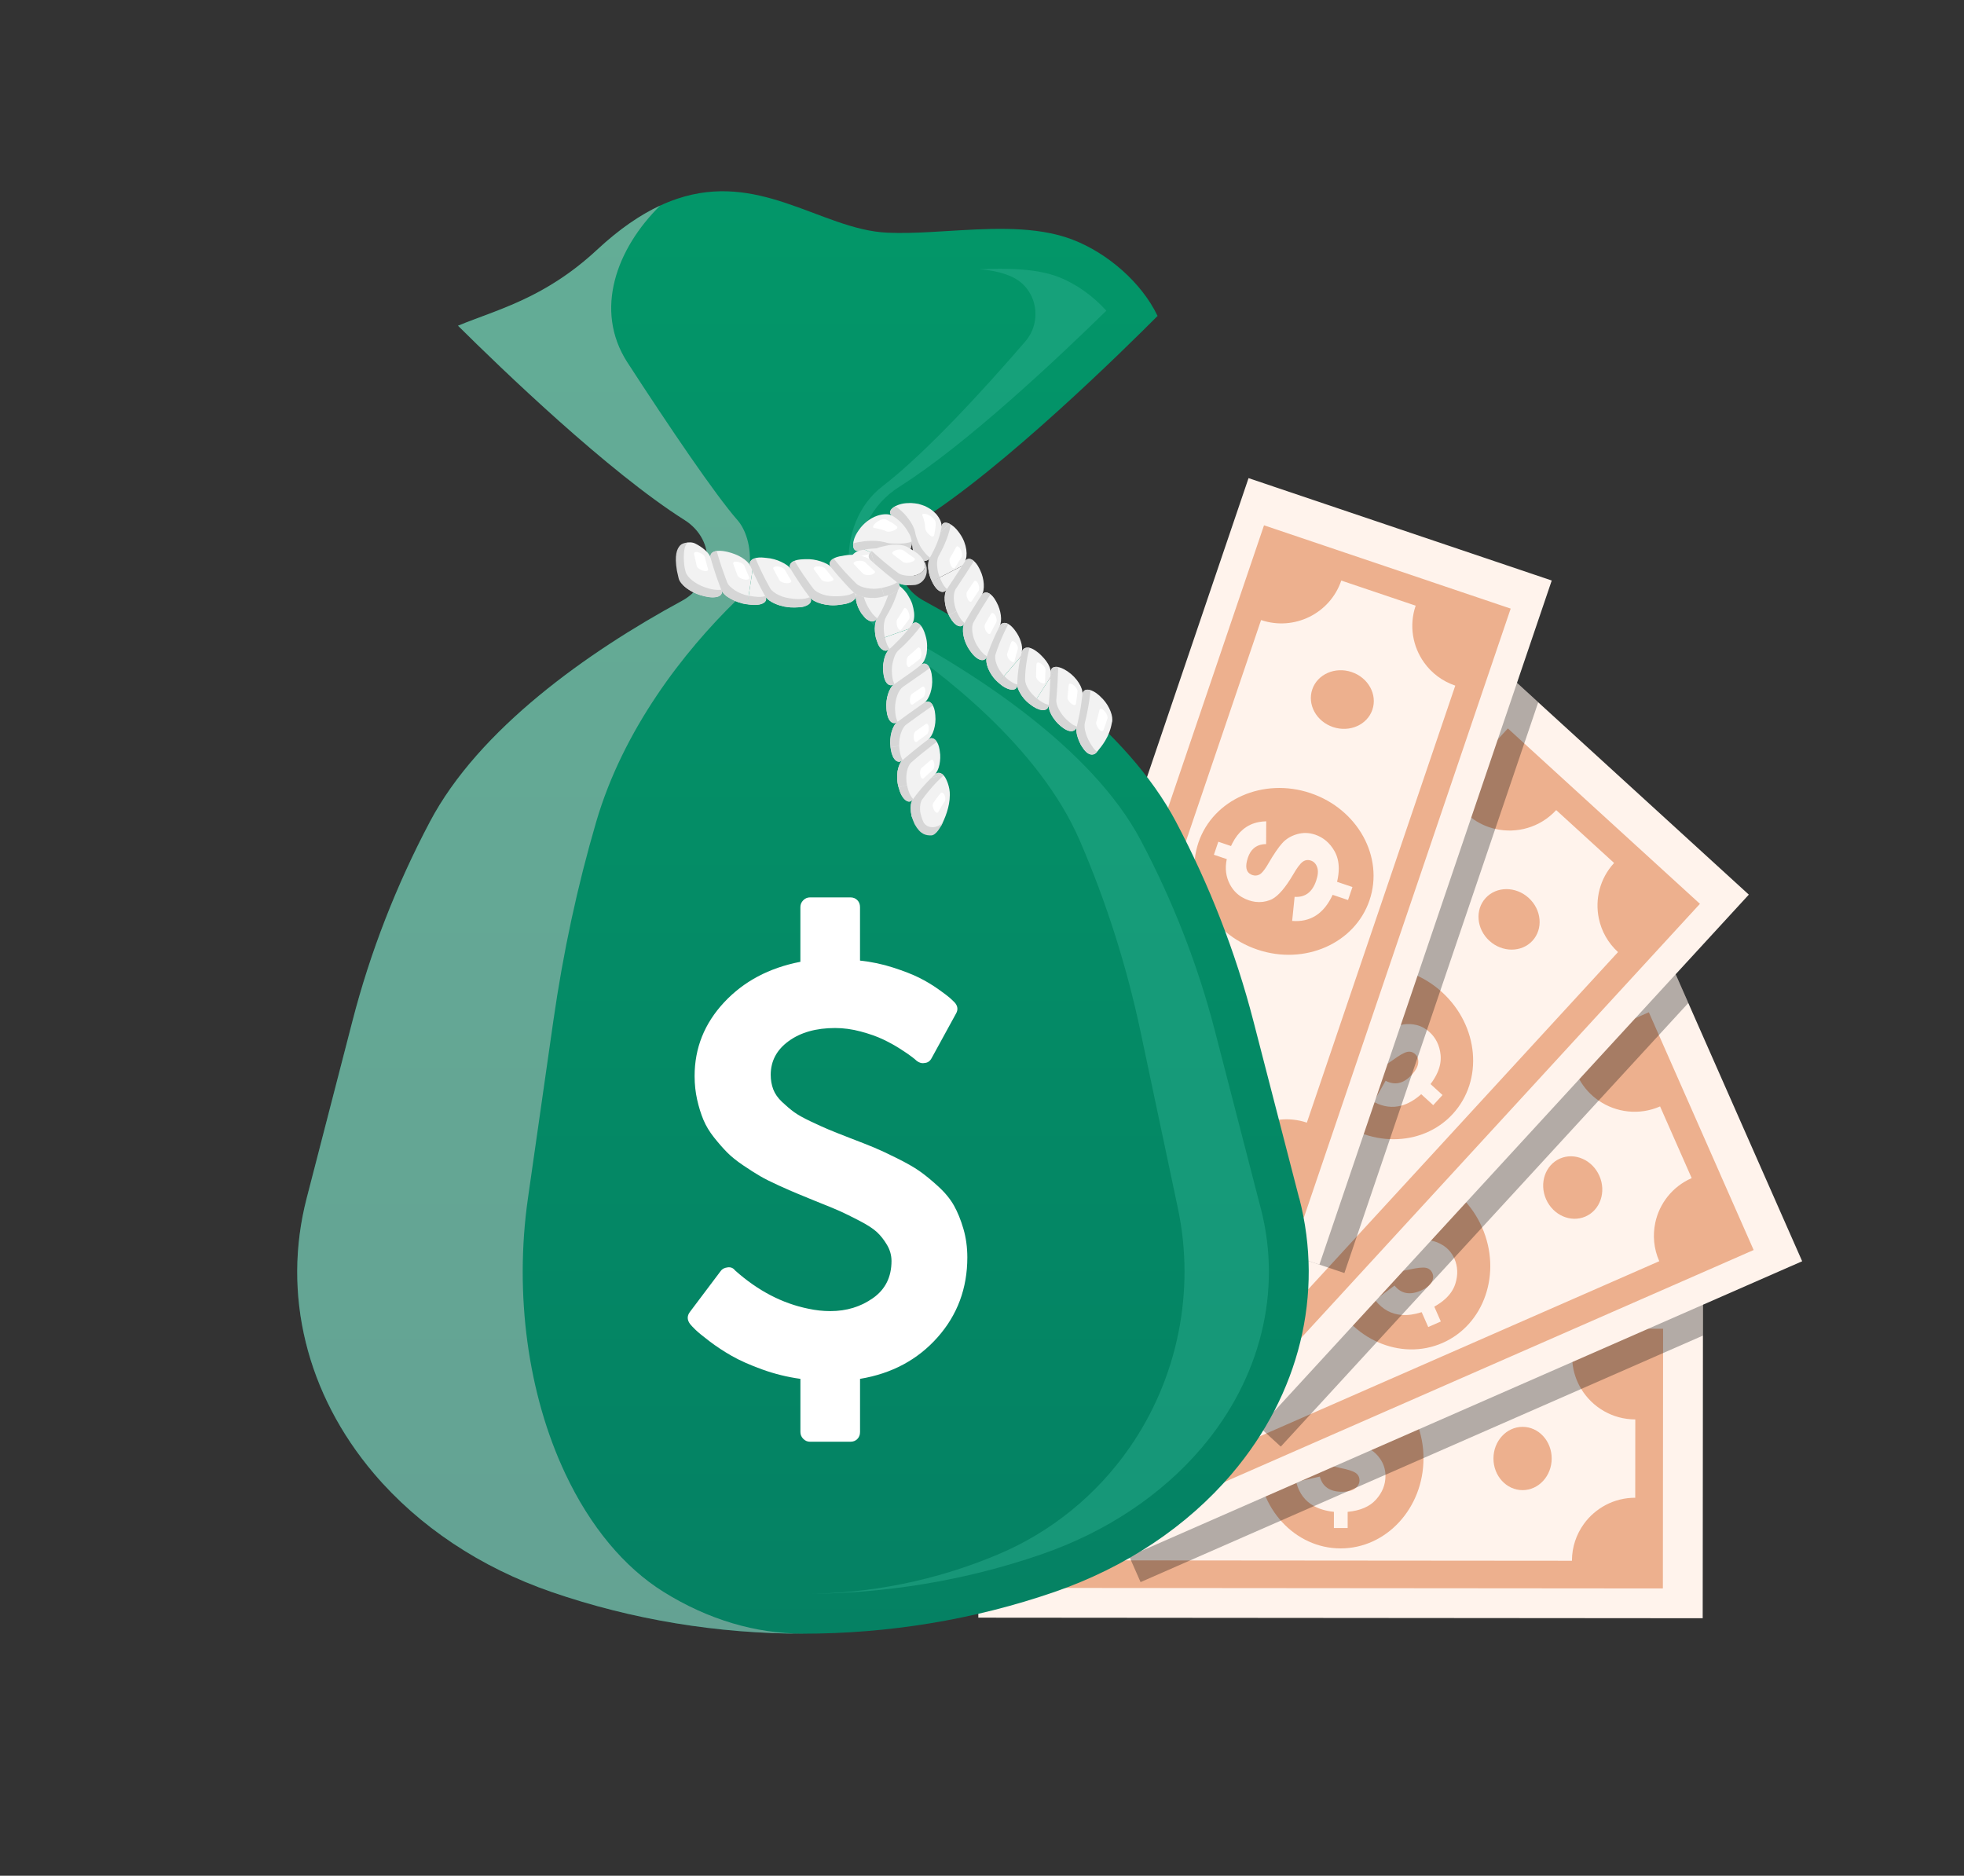<?xml version="1.0" encoding="UTF-8"?>
<svg xmlns="http://www.w3.org/2000/svg" width="267" height="255" viewBox="0 0 267 255" fill="none">
  <rect x="0" y="0" width="267" height="255" fill="#333333" stroke="none"/>
  <mask id="mask0_761_3983" style="mask-type:alpha" maskUnits="userSpaceOnUse" x="0" y="0" width="267" height="255">
    <rect width="267" height="255" fill="#D9D9D9"></rect>
  </mask>
  <g mask="url(#mask0_761_3983)">
    <g clip-path="url(#clip0_761_3983)">
      <path d="M231.514 176.605L231.513 177.377L231.51 181.565L231.479 217.455L231.476 219.996L133 219.917L133.011 206.808L133.02 195.453L133.035 177.537L133.037 176.523H133.742H134.916L138.058 176.526L139.658 176.528L142.83 176.53L145.581 176.533L157.293 176.542L161.021 176.545L166.641 176.551L179.381 176.561L181.182 176.563L183.962 176.564L187.155 176.568L196.488 176.576L201.397 176.579L201.773 176.58L209.309 176.587L213.873 176.59L217.832 176.592L223.212 176.597L231.514 176.605Z" fill="#FFF3EC"></path>
      <path d="M224.065 180.642L214.595 180.633H214.007L210.336 180.63L205.489 180.624H204.668L201.814 180.622L199.059 180.619L193.902 180.615H193.089L184.379 180.608H183.501L178.636 180.603H177.112L174.053 180.6H173.373L172.444 180.597H172.191H171.313H170.356L165.932 180.592H164.53L162.038 180.589H159.923L155.22 180.584H155.163L150.854 180.58H149.951H149.491L147.366 180.577L141.445 180.573H139.843L138.829 180.57H138.454V182.167L138.449 186.384V186.646L138.447 189.259V192.035L138.444 192.737L138.441 196.673V197.552V197.982L138.436 204.408V205.441L138.432 209.076V210.955L138.43 211.537L138.428 214.467V215.874H139.131H140.921L144.881 215.878L149.924 215.882L161.072 215.892L214.566 215.936L222.655 215.943L226.063 215.946L226.072 204.481L226.083 192.108L226.09 183.941L226.092 180.643H224.066L224.065 180.642ZM222.314 192.97L222.306 203.615C219.429 203.611 216.881 205.019 215.319 207.18C214.301 208.587 213.702 210.314 213.7 212.181L161.761 212.138H160.658L153.76 212.132H151.841L150.793 212.13C150.793 211.465 150.717 210.818 150.573 210.197C150.441 209.614 150.247 209.055 150.002 208.525C149.844 208.185 149.665 207.859 149.467 207.546C148.997 206.805 148.415 206.139 147.746 205.576C147.374 205.261 146.975 204.978 146.553 204.73C146.341 204.606 146.124 204.49 145.902 204.383C144.782 203.848 143.527 203.548 142.202 203.548V202.676L142.206 199.147V198.424L142.21 195.254V194.281L142.213 192.902C142.71 192.902 143.194 192.86 143.668 192.78C144.15 192.699 144.619 192.577 145.07 192.419C145.534 192.257 145.982 192.055 146.405 191.818C146.918 191.534 147.399 191.197 147.84 190.817C148.288 190.43 148.695 189.998 149.056 189.529C149.565 188.863 149.98 188.121 150.277 187.323C150.287 187.296 150.296 187.27 150.307 187.242C150.637 186.335 150.817 185.355 150.817 184.335H152.336H153.009H153.139L157.712 184.34L162.08 184.344H164.458L165.932 184.347H167.464L169.524 184.35H171.488L173.263 184.353H175.78L177.629 184.357L181.591 184.359L186.938 184.363L194.85 184.37H196.115H196.235L198.527 184.373L203.373 184.377H205.455L213.725 184.385C213.725 184.645 213.737 184.903 213.76 185.158C213.877 186.489 214.3 187.733 214.958 188.818C216.462 191.303 219.194 192.964 222.315 192.967L222.314 192.97Z" fill="#EDB08E"></path>
      <path d="M182.258 210.503C188.478 210.503 193.52 205.023 193.52 198.263C193.52 191.503 188.478 186.023 182.258 186.023C176.038 186.023 170.996 191.503 170.996 198.263C170.996 205.023 176.038 210.503 182.258 210.503Z" fill="#EDB08E"></path>
      <path d="M157.523 202.541C159.71 202.541 161.482 200.615 161.482 198.239C161.482 195.864 159.71 193.938 157.523 193.938C155.337 193.938 153.564 195.864 153.564 198.239C153.564 200.615 155.337 202.541 157.523 202.541Z" fill="#EDB08E"></path>
      <path d="M210.948 198.282C210.946 200.659 209.171 202.583 206.986 202.582C204.8 202.58 203.029 200.652 203.031 198.276C203.033 195.899 204.808 193.975 206.993 193.977C209.179 193.978 210.95 195.906 210.948 198.282Z" fill="#EDB08E"></path>
      <path d="M188.349 200.482C188.319 199.695 188.08 198.978 187.635 198.331C187.293 197.836 186.891 197.436 186.433 197.136C186.251 197.016 186.059 196.911 185.858 196.823C185.153 196.512 184.044 196.202 182.532 195.898C182.394 195.868 182.262 195.841 182.14 195.813C181.457 195.652 181.008 195.467 180.789 195.259C180.773 195.244 180.758 195.229 180.742 195.212C180.517 194.976 180.403 194.691 180.404 194.354C180.404 194.273 180.411 194.194 180.422 194.121C180.536 193.392 181.213 193.028 182.453 193.026H182.464C183.235 193.026 183.847 193.235 184.302 193.651C184.512 193.844 184.687 194.082 184.828 194.363C184.893 194.492 184.95 194.631 185.001 194.779L187.948 193.8C187.833 193.478 187.697 193.178 187.543 192.9C187.438 192.716 187.327 192.543 187.205 192.379C186.848 191.892 186.409 191.49 185.892 191.175C185.26 190.789 184.509 190.534 183.639 190.408C183.504 190.388 183.367 190.373 183.226 190.358V190.022L183.227 188.539H181.355L181.354 190.379C180.067 190.534 179.018 191.041 178.207 191.9C178.055 192.061 177.916 192.229 177.793 192.404C177.462 192.867 177.234 193.375 177.106 193.926C177.027 194.271 176.987 194.631 176.987 195.01C176.987 195.327 177.016 195.631 177.076 195.923C177.13 196.197 177.213 196.459 177.323 196.711C177.478 197.071 177.687 197.409 177.949 197.725C178.013 197.802 178.086 197.878 178.166 197.953C178.773 198.518 179.829 198.989 181.339 199.369C181.621 199.44 181.921 199.509 182.235 199.574C183.257 199.775 183.942 199.997 184.294 200.239C184.644 200.481 184.819 200.819 184.819 201.254C184.819 201.623 184.671 201.948 184.374 202.224C184.329 202.267 184.279 202.309 184.227 202.35C183.965 202.553 183.611 202.687 183.167 202.754C182.947 202.787 182.707 202.805 182.442 202.803C180.798 202.803 179.792 202.113 179.427 200.737L176.917 201.308L176.209 201.469C176.22 201.514 176.232 201.558 176.246 201.603C176.635 203.036 177.429 204.083 178.629 204.744C179.375 205.156 180.28 205.419 181.342 205.531L181.339 207.736H183.211V205.533C184.93 205.372 186.217 204.814 187.069 203.86C187.923 202.909 188.349 201.84 188.35 200.656C188.35 200.597 188.35 200.541 188.346 200.482H188.349Z" fill="#FFF3EC"></path>
      <path opacity="0.3" d="M243.66 172.058L231.513 177.383L231.51 181.571L226.087 183.949L214.957 188.827L193.518 198.225L188.35 200.49L184.375 202.232L183.168 202.762L178.628 204.752L174.12 206.727L161.762 212.145L155.057 215.085L153.76 212.139L149.767 203.087L145.184 192.692L145.066 192.427L139.842 180.578L138.059 176.532L137.951 176.29L137.543 175.361L138.189 175.077L138.882 174.773L139.264 174.606L146.508 171.432L163.162 164.131L168.306 161.875L179.968 156.763L184.162 154.927L200.123 147.928L207.366 144.753L215.169 141.334L227.693 135.844L243.66 172.058Z" fill="black"></path>
      <path d="M245 171.465L243.659 172.053L231.512 177.378L224.064 180.643L213.757 185.161L192.915 194.297L186.431 197.138L181.339 199.371L176.918 201.31L176.246 201.605L172.051 203.443L154.852 210.983L149.56 198.986L146.402 191.82L144.977 188.59L141.443 180.575L139.658 176.528L138.882 174.767L137.744 172.188L137.336 171.26L137.983 170.976L139.057 170.505L143.398 168.602L146.301 167.33L148.819 166.226L159.542 161.526L162.955 160.03L168.097 157.774L179.762 152.661L181.411 151.939L183.955 150.825L186.877 149.544L195.421 145.798L199.918 143.826L200.258 143.677L207.159 140.652L211.337 138.821L214.962 137.232L219.888 135.072L227.486 131.742L227.798 132.45L229.519 136.353L243.975 169.139L245 171.465Z" fill="#FFF3EC"></path>
      <path d="M233.779 159.44L228.783 148.111L225.516 140.705L224.155 137.617L222.301 138.429L213.63 142.229L213.093 142.464L209.731 143.939L205.295 145.884L204.541 146.214L201.93 147.359L199.41 148.463L194.686 150.534L193.942 150.86L185.97 154.355L185.165 154.708L180.711 156.661L179.316 157.272L176.516 158.5L175.893 158.772L175.043 159.145L174.81 159.248L174.007 159.6L173.131 159.983L169.08 161.758L167.798 162.321L165.516 163.321L163.581 164.17L159.275 166.056L159.224 166.078L155.278 167.807L154.454 168.17L154.032 168.355L152.086 169.208L146.665 171.584L144.271 172.633L143.928 172.784L144.572 174.246L145.578 176.531L146.273 178.109L146.379 178.35L147.361 180.579L147.432 180.741L148.553 183.282L148.837 183.925L150.3 187.243L150.426 187.529L150.78 188.333L150.954 188.726L153.547 194.61L153.964 195.556L154.15 195.978L155.431 198.882L156.19 200.603L156.425 201.137L157.03 202.51L157.607 203.819L158.175 205.107L158.821 204.824L160.459 204.105L164.084 202.517L168.701 200.492L171.044 199.465L177.318 196.714L178.906 196.019L180.737 195.216L184.297 193.656L187.2 192.384L191.093 190.678L205.449 184.384L214.002 180.636L223.209 176.599L227.879 174.553L235.284 171.307L238.404 169.938L233.776 159.444L233.779 159.44ZM225.031 166.231C224.668 167.928 224.817 169.75 225.572 171.458L213.873 176.587L204.666 180.622L196.113 184.372L188.185 187.847L183.226 190.021L178.184 192.232L177.793 192.404L177.015 192.745L172.166 194.871L171.342 195.233L168.944 196.284L167.983 196.705C167.715 196.097 167.384 195.536 167.001 195.024C166.644 194.545 166.241 194.111 165.801 193.725C165.52 193.477 165.224 193.251 164.915 193.044C164.186 192.555 163.385 192.18 162.544 191.933C162.077 191.795 161.597 191.697 161.109 191.64C160.867 191.611 160.62 191.591 160.372 191.584C159.131 191.546 157.863 191.775 156.65 192.307L156.298 191.51L154.875 188.278L154.583 187.618L153.304 184.714L153.137 184.337L152.911 183.825L152.353 182.562C152.808 182.362 153.235 182.131 153.636 181.867C154.2 181.495 154.712 181.063 155.161 180.585C155.373 180.361 155.569 180.127 155.754 179.885C156.108 179.418 156.411 178.917 156.661 178.392C156.914 177.857 157.113 177.299 157.252 176.723C157.266 176.664 157.281 176.604 157.293 176.543C157.46 175.786 157.525 175.002 157.479 174.215C157.479 174.186 157.476 174.158 157.474 174.129C157.408 173.167 157.178 172.198 156.765 171.265L158.154 170.654L158.77 170.384L158.889 170.331L163.075 168.496L167.074 166.742L169.251 165.788L170.6 165.197L172.003 164.582L173.888 163.756L175.685 162.968L177.313 162.255L179.616 161.244L181.309 160.503L184.937 158.913L189.83 156.766L197.073 153.592L198.231 153.086L198.339 153.038L200.437 152.118L204.874 150.172L206.782 149.336L214.35 146.018C214.454 146.256 214.57 146.487 214.693 146.711C215.35 147.903 216.262 148.885 217.327 149.619C219.701 151.253 222.845 151.659 225.682 150.416L229.979 160.162C227.344 161.316 225.583 163.627 225.028 166.233L225.031 166.231Z" fill="#EDB08E"></path>
      <path d="M196.106 182.571C201.799 180.075 204.204 173.035 201.475 166.847C198.747 160.659 191.919 157.665 186.226 160.161C180.532 162.657 178.128 169.696 180.856 175.885C183.584 182.073 190.412 185.066 196.106 182.571Z" fill="#EDB08E"></path>
      <path d="M170.259 185.225C172.26 184.348 173.106 181.874 172.147 179.699C171.188 177.524 168.788 176.472 166.786 177.349C164.785 178.226 163.939 180.701 164.898 182.876C165.857 185.051 168.257 186.103 170.259 185.225Z" fill="#EDB08E"></path>
      <path d="M215.544 165.381C217.545 164.504 218.391 162.03 217.432 159.855C216.473 157.68 214.073 156.628 212.071 157.505C210.07 158.383 209.225 160.857 210.184 163.032C211.142 165.207 213.542 166.259 215.544 165.381Z" fill="#EDB08E"></path>
      <path d="M197.717 171.105C197.703 171.074 197.691 171.046 197.675 171.016C197.33 170.274 196.812 169.691 196.119 169.266C195.605 168.951 195.077 168.747 194.536 168.656C194.321 168.62 194.104 168.601 193.883 168.601C193.112 168.601 191.972 168.763 190.464 169.092C190.326 169.122 190.194 169.149 190.069 169.172C189.38 169.299 188.894 169.311 188.612 169.208C188.591 169.2 188.57 169.193 188.549 169.184C188.247 169.059 188.028 168.843 187.892 168.536C187.86 168.461 187.833 168.387 187.815 168.315C187.625 167.602 188.097 166.996 189.232 166.496C189.235 166.496 189.239 166.494 189.241 166.492C189.948 166.182 190.593 166.127 191.175 166.326C191.445 166.418 191.702 166.564 191.945 166.766C192.056 166.858 192.165 166.96 192.271 167.077L194.574 164.997C194.338 164.748 194.092 164.529 193.838 164.337C193.668 164.211 193.496 164.096 193.318 163.994C192.793 163.691 192.231 163.5 191.631 163.421C190.896 163.322 190.105 163.389 189.259 163.623C189.126 163.659 188.994 163.699 188.86 163.743L188.724 163.435L188.127 162.078L186.412 162.829L187.155 164.517C186.04 165.176 185.284 166.062 184.89 167.174C184.817 167.383 184.757 167.591 184.715 167.799C184.6 168.357 184.594 168.913 184.703 169.471C184.769 169.817 184.879 170.165 185.031 170.51C185.159 170.8 185.311 171.066 185.483 171.31C185.645 171.537 185.827 171.744 186.029 171.931C186.315 172.197 186.642 172.423 187.01 172.607C187.101 172.652 187.197 172.693 187.302 172.729C188.085 173.001 189.243 173.008 190.779 172.751C191.067 172.702 191.368 172.644 191.682 172.578C192.698 172.352 193.415 172.277 193.834 172.357C194.253 172.437 194.551 172.676 194.726 173.074C194.898 173.465 194.865 173.879 194.627 174.315C194.616 174.334 194.605 174.353 194.593 174.373C194.475 174.571 194.306 174.754 194.086 174.925L194.084 174.928C193.844 175.116 193.542 175.289 193.178 175.448C191.673 176.108 190.474 175.882 189.582 174.768L187.522 176.298L187.157 176.568L186.934 176.733C186.963 176.77 186.993 176.806 187.021 176.842C187.978 178.02 189.157 178.662 190.559 178.764C191.386 178.827 192.291 178.7 193.273 178.387L194.164 180.405L195.877 179.654L194.986 177.636C195.571 177.311 196.072 176.957 196.489 176.575C197.148 175.97 197.599 175.296 197.84 174.553C198.235 173.339 198.193 172.189 197.717 171.105Z" fill="#FFF3EC"></path>
      <path opacity="0.3" d="M227.799 132.453L229.52 136.356L225.519 140.712L217.332 149.623L201.489 166.869L197.675 171.021L194.593 174.376L194.087 174.929L194.084 174.93L190.558 178.768L187.21 182.412L178.185 192.239L174.12 196.662L172.166 194.877L171.236 194.027L161.542 185.174L155.755 179.887L153.145 177.504L146.669 171.591L143.399 168.606L142.027 167.353L142.505 166.833L143.298 165.971L148.644 160.152L160.931 146.776L164.726 142.644L173.332 133.276L176.425 129.909L188.202 117.089L193.547 111.272L199.302 105.005L208.543 94.945L235.871 119.904L237.751 121.621L227.799 132.453Z" fill="black"></path>
      <path d="M237.75 121.623L227.798 132.455L222.303 138.438L214.697 146.717L199.319 163.456L194.537 168.663L190.779 172.755L187.52 176.303L187.019 176.846L183.925 180.214L171.235 194.029L161.541 185.176L155.754 179.889L153.144 177.506L146.668 171.593L143.399 168.607L142.027 167.354L139.893 165.406L139.143 164.72L139.619 164.2L140.412 163.338L143.616 159.851L145.757 157.518L147.615 155.496L155.526 146.883L158.045 144.143L161.84 140.012L170.446 130.643L171.662 129.32L173.539 127.277L175.695 124.929L182 118.065L185.316 114.456L185.568 114.18L190.661 108.639L193.743 105.284L196.418 102.372L200.052 98.415L205.659 92.312L206.23 92.836L208.543 94.947L209.119 95.475L235.87 119.906L237.75 121.623Z" fill="#FFF3EC"></path>
      <path d="M222.619 115.133L213.467 106.774L207.22 101.069L204.989 99.031L203.621 100.52L197.223 107.483L196.827 107.915L194.347 110.615L191.074 114.179L190.518 114.785L188.59 116.881L186.731 118.904L183.246 122.697L182.698 123.296L176.816 129.699L176.223 130.346L172.938 133.921L171.908 135.041L169.843 137.29L169.382 137.79L168.754 138.474L168.584 138.66L167.991 139.305L167.344 140.009L164.354 143.262L163.408 144.292L161.724 146.125L160.296 147.68L157.12 151.139L157.082 151.181L154.171 154.349L153.563 155.012L153.251 155.35L151.815 156.913L147.816 161.266L146.049 163.189L145.795 163.465L146.976 164.544L148.82 166.23L150.094 167.394L150.288 167.571L152.088 169.215L152.22 169.334L154.273 171.208L154.792 171.685L157.473 174.133L157.704 174.344L158.354 174.938L158.672 175.227L163.424 179.569L164.189 180.265L164.529 180.577L166.876 182.72L168.265 183.989L168.696 184.383L169.806 185.397L170.863 186.362L171.904 187.312L172.38 186.795L173.59 185.478L176.263 182.567L179.67 178.858L181.399 176.977L186.029 171.936L187.201 170.662L188.551 169.191L191.177 166.331L193.32 164L196.193 160.873L206.787 149.341L213.095 142.472L219.889 135.077L223.334 131.328L228.798 125.379L231.101 122.875L222.621 115.132L222.619 115.133ZM211.336 138.828L204.543 146.223L198.233 153.092L192.384 159.459L188.723 163.441L184.716 167.804L184.458 168.085L184.142 168.429L180.564 172.325L179.956 172.987L178.186 174.912L177.478 175.683C176.987 175.236 176.457 174.855 175.9 174.541C175.378 174.245 174.834 174.011 174.276 173.835C173.919 173.721 173.557 173.633 173.191 173.568C172.325 173.414 171.44 173.392 170.571 173.505C170.087 173.566 169.608 173.67 169.14 173.812C168.905 173.884 168.671 173.965 168.443 174.058C167.292 174.522 166.224 175.242 165.329 176.217L164.684 175.628L162.074 173.244L161.539 172.755L159.196 170.613L158.89 170.336L158.476 169.957L157.454 169.024C157.79 168.659 158.085 168.275 158.346 167.873C158.712 167.306 159.007 166.706 159.225 166.087C159.327 165.798 159.413 165.505 159.483 165.208C159.619 164.639 159.694 164.058 159.709 163.478C159.725 162.886 159.68 162.294 159.576 161.713C159.565 161.653 159.554 161.593 159.54 161.533C159.387 160.771 159.13 160.028 158.768 159.326C158.754 159.302 158.742 159.276 158.729 159.252C158.281 158.396 157.678 157.602 156.922 156.913L157.947 155.795L158.402 155.302L158.49 155.204L161.577 151.843L164.529 148.63L166.136 146.882L167.132 145.798L168.166 144.672L169.558 143.158L170.883 141.714L172.083 140.41L173.782 138.558L175.032 137.198L177.709 134.285L181.319 130.355L186.663 124.536L187.517 123.607L187.597 123.52L189.144 121.835L192.418 118.271L193.825 116.739L199.41 110.659C199.602 110.835 199.801 111 200.004 111.156C200.996 111.912 202.112 112.423 203.269 112.689C206.193 113.364 209.388 112.493 211.559 110.13L219.432 117.32C217.488 119.435 216.811 122.259 217.357 124.868C217.711 126.566 218.585 128.172 219.965 129.434L211.334 138.83L211.336 138.828Z" fill="#EDB08E"></path>
      <path d="M197.498 151.442C201.699 146.869 201.052 139.461 196.053 134.895C191.054 130.329 183.595 130.334 179.394 134.907C175.193 139.48 175.84 146.889 180.839 151.455C185.838 156.021 193.297 156.015 197.498 151.442Z" fill="#EDB08E"></path>
      <path d="M174.922 164.268C176.399 162.66 176.171 160.056 174.414 158.451C172.657 156.847 170.036 156.849 168.559 158.456C167.082 160.064 167.309 162.668 169.066 164.273C170.823 165.878 173.445 165.875 174.922 164.268Z" fill="#EDB08E"></path>
      <path d="M208.334 127.893C209.811 126.285 209.583 123.681 207.826 122.076C206.069 120.472 203.448 120.474 201.971 122.081C200.494 123.689 200.721 126.293 202.478 127.898C204.235 129.503 206.857 129.5 208.334 127.893Z" fill="#EDB08E"></path>
      <path d="M194.478 147.377C194.881 146.845 195.195 146.32 195.422 145.803C195.782 144.986 195.923 144.189 195.843 143.409C195.714 142.137 195.21 141.104 194.335 140.304C194.224 140.202 194.108 140.108 193.992 140.021C193.441 139.611 192.822 139.359 192.131 139.263C191.532 139.182 190.968 139.208 190.436 139.342C190.224 139.396 190.017 139.465 189.816 139.554C189.109 139.863 188.133 140.472 186.886 141.378C186.772 141.461 186.662 141.538 186.557 141.61C185.978 142.003 185.538 142.209 185.238 142.231C185.215 142.231 185.193 142.233 185.17 142.233C184.843 142.24 184.555 142.131 184.308 141.905C184.249 141.849 184.193 141.792 184.148 141.734C183.687 141.158 183.874 140.413 184.709 139.5C184.711 139.497 184.713 139.495 184.717 139.492C185.238 138.925 185.805 138.615 186.419 138.562C186.704 138.537 186.997 138.568 187.301 138.654C187.439 138.694 187.582 138.744 187.724 138.807L188.99 135.979C188.674 135.845 188.359 135.744 188.05 135.67C187.844 135.622 187.64 135.588 187.435 135.566C186.831 135.501 186.24 135.553 185.66 135.721C184.948 135.926 184.25 136.305 183.57 136.86C183.463 136.947 183.358 137.036 183.254 137.131L183.004 136.903L181.907 135.9L180.643 137.277L182.007 138.522C181.252 139.572 180.919 140.687 181.008 141.864C181.024 142.086 181.055 142.3 181.101 142.508C181.221 143.064 181.443 143.575 181.765 144.041C181.967 144.331 182.207 144.604 182.487 144.86C182.72 145.074 182.966 145.257 183.223 145.411C183.463 145.554 183.712 145.671 183.973 145.76C184.344 145.888 184.734 145.963 185.146 145.983C185.246 145.989 185.351 145.987 185.461 145.978C186.286 145.913 187.35 145.453 188.651 144.599C188.894 144.439 189.147 144.265 189.406 144.078C190.245 143.462 190.872 143.106 191.287 143.01C191.702 142.915 192.071 143.016 192.393 143.309C192.538 143.442 192.645 143.596 192.716 143.773C192.797 143.98 192.827 144.217 192.804 144.485C192.763 144.979 192.474 145.518 191.936 146.104C191.93 146.11 191.923 146.117 191.918 146.123C190.812 147.316 189.63 147.585 188.369 146.928L187.101 149.154L186.876 149.55L186.74 149.788C186.782 149.811 186.823 149.833 186.865 149.853C188.087 150.48 189.297 150.633 190.496 150.311C191.409 150.067 192.313 149.548 193.211 148.755L194.843 150.243L196.107 148.867L194.476 147.378L194.478 147.377Z" fill="#FFF3EC"></path>
      <path opacity="0.3" d="M208.543 94.946L209.12 95.474L207.219 101.066L203.274 112.685L195.808 134.671L193.991 140.02L192.717 143.771L191.919 146.119L190.496 150.308L188.951 154.86L184.458 168.085L182.766 173.068L180.565 172.325L179.369 171.922L166.918 167.717L159.484 165.207L156.133 164.076L147.815 161.266L143.616 159.85L141.545 159.149L141.772 158.483L142.148 157.375L144.687 149.9L150.523 132.721L152.324 127.415L156.41 115.381L157.88 111.056L163.473 94.589L166.011 87.116L168.744 79.067L173.133 66.148L208.541 78.104L210.956 78.92L206.23 92.835L208.543 94.946Z" fill="black"></path>
      <path d="M210.956 78.919L206.231 92.834L203.621 100.516L200.009 111.151L192.708 132.652L190.436 139.34L188.651 144.595L187.103 149.15L186.867 149.85L185.397 154.176L179.37 171.921L166.919 167.716L159.484 165.206L156.134 164.075L147.816 161.266L143.616 159.849L141.545 159.148L139.113 158.328L138.148 158.003L138.376 157.334L138.752 156.226L141.29 148.752L147.126 131.572L148.928 126.266L153.015 114.234L154.485 109.909L160.076 93.44L162.615 85.969L165.347 77.92L169.736 65L173.133 66.147L208.542 78.103L210.956 78.919Z" fill="#FFF3EC"></path>
      <path d="M194.485 79.06L182.729 75.091L171.839 71.414L168.151 82.271L166.785 86.293L165.231 90.87L164.052 94.341L161.513 101.815L161.254 102.582L158.178 111.638L156.619 116.232L156.129 117.672L155.148 120.56L154.929 121.201L154.551 122.318L154.27 123.147L153.962 124.05L152.542 128.228L151.293 131.905L150.616 133.904L149.107 138.345L147.706 142.468L147.417 143.319L147.269 143.755L143.849 153.824L143.729 154.179L145.246 154.692L147.615 155.493L149.252 156.045L149.502 156.129L151.815 156.909L151.983 156.966L154.62 157.857L155.287 158.081L158.731 159.245L159.026 159.345L159.861 159.627L160.271 159.765L166.376 161.827L167.357 162.157L167.794 162.305L170.807 163.322L172.593 163.926L173.145 164.113L174.57 164.594L175.929 165.053L177.264 165.504L177.491 164.839L178.065 163.148L179.335 159.409L180.953 154.647L181.774 152.229L183.973 145.756L184.529 144.119L185.17 142.231L186.417 138.56L187.435 135.563L188.799 131.546L193.83 116.736L196.825 107.913L200.051 98.413L201.686 93.597L204.28 85.958L205.374 82.739L194.482 79.062L194.485 79.06ZM178.001 151.631L177.664 152.621C177.033 152.407 176.394 152.273 175.759 152.21C175.162 152.149 174.569 152.153 173.986 152.215C173.615 152.256 173.247 152.321 172.886 152.409C172.031 152.616 171.214 152.95 170.463 153.403C170.045 153.654 169.648 153.941 169.277 154.261C169.091 154.421 168.912 154.589 168.74 154.766C167.872 155.652 167.186 156.743 166.761 157.993L165.933 157.715L162.581 156.583L161.893 156.352L158.881 155.334L158.49 155.202L157.958 155.022L156.647 154.579C156.808 154.11 156.923 153.639 156.998 153.165C157.103 152.498 157.129 151.832 157.079 151.179C157.01 150.284 156.802 149.414 156.467 148.595C156.243 148.047 155.962 147.525 155.632 147.035C155.597 146.984 155.562 146.932 155.526 146.882C155.078 146.248 154.541 145.671 153.928 145.174C153.155 144.548 152.26 144.046 151.261 143.709L151.748 142.275L151.964 141.639L153.473 137.197L154.874 133.07L155.636 130.824L156.601 127.986L157.262 126.042L158.462 122.51L159.269 120.133L159.864 118.385L161.134 114.642L162.848 109.593L165.386 102.121L165.83 100.814L166.566 98.649L168.119 94.071L171.439 84.295C175.938 85.815 180.818 83.41 182.343 78.926L192.455 82.34C191.532 85.056 192.054 87.912 193.607 90.08C194.618 91.492 196.068 92.611 197.841 93.21L193.741 105.281L190.515 114.78L187.52 123.6L184.742 131.78L183.003 136.897L181.101 142.503L180.828 143.304L178.841 149.157L178 151.632L178.001 151.631Z" fill="#EDB08E"></path>
      <path d="M186.181 122.389C188.176 116.515 184.588 109.996 178.166 107.827C171.745 105.659 164.922 108.663 162.927 114.536C160.932 120.41 164.52 126.93 170.941 129.098C177.363 131.267 184.186 128.263 186.181 122.389Z" fill="#EDB08E"></path>
      <path d="M170.706 143.201C171.408 141.136 170.147 138.844 167.89 138.082C165.633 137.32 163.235 138.376 162.534 140.441C161.832 142.506 163.093 144.798 165.35 145.56C167.607 146.322 170.005 145.266 170.706 143.201Z" fill="#EDB08E"></path>
      <path d="M186.572 96.482C187.273 94.417 186.012 92.126 183.755 91.364C181.498 90.601 179.1 91.657 178.399 93.722C177.697 95.787 178.958 98.079 181.215 98.841C183.472 99.603 185.87 98.547 186.572 96.482Z" fill="#EDB08E"></path>
      <path d="M181.771 119.882C181.925 119.233 182.002 118.625 182.001 118.06C182.001 117.168 181.804 116.382 181.417 115.702C180.785 114.59 179.905 113.847 178.782 113.467C177.969 113.192 177.156 113.17 176.343 113.401C175.531 113.632 174.863 114.03 174.341 114.597C173.82 115.164 173.171 116.112 172.398 117.444C172.326 117.566 172.258 117.681 172.191 117.788C171.819 118.38 171.5 118.746 171.234 118.885C170.92 119.05 170.592 119.076 170.252 118.959C170.176 118.934 170.103 118.903 170.037 118.869C169.382 118.528 169.252 117.771 169.647 116.6C169.647 116.597 169.649 116.593 169.649 116.59C170.012 115.524 170.687 114.922 171.675 114.785C171.818 114.765 171.969 114.754 172.125 114.754L172.14 111.656C171.796 111.662 171.468 111.695 171.154 111.754C170.329 111.907 169.607 112.242 168.986 112.759C168.417 113.234 167.934 113.862 167.535 114.641C167.472 114.763 167.413 114.888 167.354 115.016L165.627 114.433L165.025 116.202L166.776 116.793C166.51 118.057 166.657 119.211 167.214 120.252C167.597 120.969 168.122 121.531 168.787 121.939C169.09 122.123 169.421 122.276 169.78 122.398C170.079 122.499 170.379 122.568 170.675 122.605C171.35 122.689 172.012 122.608 172.666 122.357C172.76 122.321 172.856 122.278 172.953 122.225C173.818 121.759 174.764 120.651 175.794 118.9C176.313 117.999 176.743 117.421 177.084 117.168C177.426 116.913 177.803 116.857 178.217 116.996C178.623 117.133 178.906 117.437 179.068 117.907C179.231 118.375 179.185 118.984 178.928 119.736C178.4 121.29 177.424 122.019 175.999 121.923L175.693 124.923L175.664 125.198C178.149 125.397 179.984 124.214 181.169 121.65L183.262 122.357L183.863 120.59L181.769 119.882H181.771Z" fill="#FFF3EC"></path>
    </g>
    <path d="M176.623 162.911L170.39 138.786C167.984 129.48 164.457 120.407 159.866 111.709C153.214 99.121 138.438 88.629 125.587 81.668C123.651 80.618 122.382 78.784 122.184 76.729L122.173 76.592C121.947 74.287 123.084 72.05 125.168 70.739C136.473 63.619 152.733 47.608 157.369 42.952C155.19 38.393 150.536 34.39 145.815 32.579C144.846 32.21 143.844 31.926 142.803 31.71C137.73 30.66 131.916 31.256 126.481 31.545C124.477 31.653 122.524 31.716 120.684 31.636C116.047 31.438 111.564 29.161 106.723 27.565C102.268 26.095 97.518 25.198 92.083 27.015C88.737 28.133 85.125 30.279 81.168 33.964C74.08 40.562 67.575 42.095 62.265 44.275C68.13 50.094 82.685 64.135 93.085 70.704C95.186 72.033 96.363 74.27 96.137 76.598L96.125 76.734C95.921 78.784 94.659 80.624 92.723 81.674C79.872 88.635 65.09 99.127 58.444 111.715C53.847 120.413 50.32 129.486 47.919 138.792L41.686 162.916C38.323 175.924 41.658 189.528 50.852 200.344C56.949 207.515 65.317 213.09 74.992 216.429C96.895 223.986 121.431 223.986 143.335 216.429C153.01 213.09 161.377 207.52 167.475 200.344C176.669 189.528 179.998 175.924 176.64 162.916L176.623 162.911Z" fill="url(#paint0_linear_761_3983)"></path>
    <g opacity="0.4">
      <path d="M171.399 164.276L165.165 140.152C162.873 131.277 159.487 122.562 155.094 114.256C148.374 101.537 132.115 91.374 123.017 86.44C119.507 84.538 117.186 81.109 116.807 77.271L116.795 77.135C116.365 72.769 118.471 68.561 122.292 66.154C131.3 60.482 143.828 48.678 150.401 42.239C148.64 40.269 146.268 38.56 143.879 37.646C143.228 37.396 142.498 37.186 141.705 37.022C140.131 36.698 138.263 36.539 135.993 36.539C135.059 36.539 134.096 36.568 133.128 36.607C134.13 36.681 135.019 36.817 135.812 37.022C136.463 37.186 137.063 37.396 137.595 37.646C137.612 37.658 137.635 37.663 137.652 37.675C140.969 39.259 141.784 43.636 139.384 46.424C133.751 52.953 125.887 61.561 119.915 66.154C116.784 68.561 115.057 72.769 115.414 77.135L115.425 77.271C115.737 81.109 117.639 84.538 120.515 86.44C127.965 91.369 141.28 101.537 146.783 114.256C150.378 122.562 153.152 131.277 155.032 140.152L160.133 164.276C162.516 175.529 160.11 187.396 153.543 196.832C149.059 203.276 142.888 208.278 135.704 211.31C127.24 214.876 118.307 216.681 109.158 216.681C120.334 216.681 131.237 214.876 141.575 211.31C150.35 208.284 157.879 203.276 163.36 196.832C171.382 187.396 174.314 175.535 171.404 164.276H171.399Z" fill="#33B395"></path>
    </g>
    <g style="mix-blend-mode:multiply" opacity="0.5">
      <path d="M109.152 222.089C102.721 222.089 96.29 220.198 90.221 216.422C84.859 213.084 80.223 207.508 76.849 200.338C71.753 189.521 69.908 175.918 71.77 162.91L75.224 138.791C76.554 129.485 78.507 120.412 81.055 111.714C84.74 99.127 92.927 88.634 100.049 81.673C101.124 80.623 101.821 78.789 101.934 76.734V76.598C102.07 74.275 101.413 72.033 100.252 70.704C97.235 67.269 90.99 58.054 85.256 49.214C80.732 42.145 83.806 33.799 89.751 27.945C87.067 29.194 84.22 31.119 81.162 33.964C79.917 35.122 78.694 36.115 77.494 36.99C76.469 37.734 75.456 38.392 74.465 38.977C74.425 39 74.38 39.028 74.341 39.051C74.086 39.199 73.837 39.335 73.588 39.477C73.474 39.539 73.367 39.602 73.254 39.664C73.038 39.778 72.829 39.891 72.614 39.999C72.467 40.073 72.32 40.152 72.178 40.226C68.572 42.037 65.232 43.059 62.265 44.28C68.13 50.1 82.685 64.141 93.085 70.71C95.186 72.038 96.363 74.275 96.137 76.603L96.125 76.74C95.921 78.789 94.659 80.629 92.723 81.679C79.872 88.64 65.09 99.132 58.444 111.72C53.847 120.418 50.32 129.491 47.919 138.797L41.686 162.916C38.323 175.923 41.658 189.527 50.852 200.343C56.949 207.514 65.317 213.09 74.992 216.428C85.946 220.204 97.552 222.094 109.163 222.094L109.152 222.089Z" fill="#C4C4C4"></path>
    </g>
    <path d="M116.795 74.857C116.365 74.959 115.838 75.39 115.425 76.021C115.006 76.645 114.695 77.463 114.599 78.269L114.565 78.57C114.531 78.899 114.531 79.206 114.565 79.478C114.599 79.768 114.655 79.961 114.74 80.251L121.007 80.194C121.007 80.251 121.007 80.075 121.007 80.075C121.047 79.087 120.599 78.354 119.807 78.61C120.198 78.479 120.588 78.144 120.928 77.758C121.268 77.372 121.556 76.946 121.732 76.549L115.986 74.039C115.974 74.681 116.291 74.982 116.801 74.857H116.795Z" fill="#F2F2F2"></path>
    <path d="M131.164 76.348C131.605 75.621 131.47 73.986 130.535 72.618L130.354 72.362C129.964 71.806 129.494 71.403 129.075 71.204C128.786 71.062 128.52 71.022 128.328 71.096C128.135 71.164 128.028 71.34 127.994 71.613C128.022 71.386 127.971 71.102 127.852 70.778C127.784 70.619 127.682 70.449 127.569 70.273C127.45 70.097 127.326 69.915 127.133 69.745C126.952 69.575 126.765 69.393 126.527 69.234C126.284 69.081 126.023 68.927 125.746 68.797C125.457 68.683 125.152 68.587 124.84 68.501C124.529 68.439 124.212 68.411 123.895 68.388C123.9 68.388 123.765 68.376 123.674 68.388C123.578 68.388 123.482 68.394 123.482 68.394C122.649 68.399 121.93 68.66 121.506 68.944C120.877 69.382 120.832 69.836 121.319 70.12C120.923 69.858 120.119 69.813 119.207 70.131C118.301 70.449 117.373 71.17 116.801 71.999C116.801 71.999 116.745 72.078 116.694 72.152C116.643 72.232 116.592 72.305 116.592 72.305C116.15 72.987 115.986 73.6 115.975 74.037L121.721 76.547L121.789 76.405C121.964 76.03 121.987 75.735 121.891 75.462C121.789 75.19 121.585 74.929 121.2 74.804C121.585 74.923 122.01 74.923 122.349 74.968C122.695 75.008 122.915 75.07 123.136 75.008L123.221 74.985C123.346 74.963 123.453 74.9 123.578 74.838C123.634 74.804 123.691 74.758 123.742 74.707C123.759 74.662 123.776 74.611 123.799 74.554C123.872 74.31 123.997 73.98 123.946 73.617C124.014 73.992 124.065 74.361 124.087 74.633C124.116 74.912 124.223 75.184 124.489 75.474L124.591 75.582C125.14 76.223 126.001 76.552 126.42 75.814C126.023 76.53 126.125 77.887 126.697 79.034L132.274 76.172C131.849 75.871 131.424 75.9 131.164 76.337V76.348Z" fill="#F2F2F2"></path>
    <path d="M138.903 88.648C139.107 87.825 138.682 86.604 137.986 85.701L137.856 85.531C137.562 85.168 137.261 84.895 136.961 84.776C136.537 84.594 136.135 84.674 135.903 85.122C136.276 84.367 136.084 82.976 135.489 81.886L135.376 81.681C135.127 81.233 134.844 80.903 134.555 80.722C134.142 80.455 133.729 80.495 133.457 80.915C133.916 80.205 133.836 78.701 133.236 77.486L133.123 77.258C132.874 76.759 132.58 76.39 132.28 76.18L126.703 79.041L126.811 79.257C127.388 80.41 128.254 80.83 128.724 80.114C128.254 80.818 128.345 82.385 128.996 83.635L129.12 83.873C129.783 85.128 130.706 85.514 131.119 84.753C130.7 85.497 130.949 87.149 131.827 88.387L131.991 88.62C132.874 89.857 133.904 90.096 134.153 89.255C134.029 89.664 134.085 90.289 134.369 90.936C134.64 91.589 135.121 92.276 135.727 92.798L139.832 88.052C139.39 88.006 139.033 88.177 138.898 88.659L138.903 88.648Z" fill="#F2F2F2"></path>
    <path d="M142.826 91.357C142.838 90.925 142.611 90.392 142.232 89.875C142.136 89.745 142.034 89.614 141.92 89.489C141.819 89.37 141.66 89.228 141.586 89.137C141.405 88.933 141.201 88.768 140.986 88.609L140.828 88.49C140.477 88.24 140.143 88.081 139.837 88.047L135.738 92.799L135.965 92.992C136.265 93.259 136.576 93.446 136.859 93.571C137.142 93.696 137.391 93.764 137.607 93.764C138.042 93.764 138.292 93.526 138.297 93.089C138.297 93.31 138.359 93.56 138.484 93.832C138.541 93.963 138.631 94.116 138.705 94.247C138.773 94.372 138.852 94.502 138.943 94.627C139.288 95.133 139.792 95.598 140.318 95.95L143.709 90.664C143.189 90.613 142.849 90.857 142.832 91.368L142.826 91.357Z" fill="#F2F2F2"></path>
    <path d="M149.597 94.695L149.388 94.508C148.924 94.093 148.476 93.866 148.108 93.793C147.576 93.679 147.214 93.883 147.157 94.394C147.265 93.531 146.382 92.123 145.21 91.328L144.989 91.181C144.508 90.868 144.06 90.698 143.704 90.664L140.318 95.95L140.517 96.081C141.592 96.768 142.487 96.688 142.572 95.848C142.504 96.694 143.268 97.949 144.196 98.704L144.372 98.846C145.289 99.595 146.15 99.606 146.382 98.806C146.268 99.215 146.348 99.743 146.517 100.259C146.591 100.521 146.704 100.776 146.823 101.02C146.925 101.264 147.078 101.486 147.219 101.69L147.327 101.843C147.395 101.946 147.474 102.031 147.548 102.11C147.616 102.19 147.689 102.258 147.763 102.32C147.916 102.44 148.074 102.513 148.227 102.559C148.539 102.638 148.867 102.559 149.122 102.235C149.79 101.412 150.809 100.242 151.154 98.266C151.194 98.153 151.216 98.022 151.216 97.88C151.25 96.972 150.588 95.575 149.597 94.707V94.695Z" fill="#F2F2F2"></path>
    <path d="M118.725 78.001C118.725 78.001 117.683 78.347 116.664 78.852C116.155 79.102 115.651 79.38 115.283 79.613C114.909 79.84 114.666 80.028 114.666 80.028C114.683 80.102 114.711 80.141 114.734 80.249L116.393 80.232C116.393 80.192 117.219 79.681 118.074 79.295C118.929 78.892 119.801 78.608 119.801 78.608C120.191 78.478 120.582 78.143 120.922 77.757C121.261 77.371 121.55 76.945 121.726 76.547L120.644 76.07C120.169 76.854 119.433 77.745 118.731 77.995L118.725 78.001Z" fill="#D6D6D6"></path>
    <path d="M119.802 78.614L119.773 78.625C119.864 78.903 119.892 79.25 119.87 79.653L119.858 79.863C119.853 79.982 119.841 80.141 119.824 80.209L121.008 80.198C121.008 80.255 121.008 80.079 121.008 80.079C121.047 79.091 120.6 78.358 119.807 78.614H119.802Z" fill="#D6D6D6"></path>
    <path d="M121.205 74.808L121.177 74.797C121.154 75.041 121.063 75.296 120.899 75.603C120.899 75.603 120.809 75.762 120.814 75.768C120.763 75.876 120.701 75.972 120.645 76.08L121.726 76.551L121.794 76.409C121.969 76.035 121.992 75.739 121.896 75.467C121.794 75.194 121.59 74.939 121.205 74.814V74.808Z" fill="#D6D6D6"></path>
    <path d="M123.939 73.595C123.848 73.663 123.803 73.686 123.673 73.731C123.548 73.777 123.395 73.782 123.259 73.817L123.106 73.839C123.01 73.851 122.925 73.873 122.829 73.873C122.484 73.907 122.121 73.896 121.725 73.896C121.329 73.885 120.91 73.896 120.559 73.788C120.559 73.788 120.304 73.703 119.896 73.635C119.489 73.555 118.928 73.51 118.345 73.527C117.179 73.55 115.99 73.856 115.99 73.856C115.979 73.924 115.984 73.987 115.979 74.055C115.967 74.697 116.285 74.998 116.788 74.867C116.788 74.867 116.97 74.827 117.145 74.787C117.321 74.753 117.502 74.719 117.502 74.719C117.502 74.719 118.475 74.532 119.41 74.555C119.885 74.566 120.332 74.617 120.666 74.685C120.995 74.753 121.204 74.816 121.204 74.816C121.589 74.935 122.014 74.935 122.353 74.981C122.699 75.02 122.92 75.083 123.14 75.02L123.225 74.998C123.35 74.975 123.457 74.912 123.582 74.85C123.639 74.816 123.695 74.77 123.746 74.719C123.763 74.674 123.78 74.623 123.803 74.566C123.876 74.322 124.001 73.993 123.95 73.629V73.601L123.939 73.595Z" fill="#D6D6D6"></path>
    <path d="M128.333 71.094C128.14 71.162 128.033 71.338 127.999 71.605C127.999 71.605 127.982 71.793 127.937 71.974C127.897 72.156 127.857 72.332 127.857 72.332L129.075 71.196C128.786 71.055 128.525 71.02 128.327 71.088L128.333 71.094Z" fill="#D6D6D6"></path>
    <path d="M127.626 75.564C127.626 75.564 127.756 75.32 127.948 74.956C128.146 74.581 128.384 74.082 128.594 73.554C128.82 73.026 128.979 72.469 129.097 72.038C129.16 71.822 129.194 71.635 129.216 71.504C129.239 71.374 129.25 71.294 129.25 71.294C129.188 71.26 129.131 71.231 129.069 71.203L127.858 72.333C127.858 72.333 127.807 72.577 127.705 72.924C127.603 73.27 127.433 73.73 127.252 74.156C127.065 74.587 126.856 75.007 126.691 75.308C126.522 75.615 126.414 75.813 126.414 75.813C126.018 76.529 126.12 77.886 126.691 79.033L127.744 78.493C127.331 77.409 127.263 76.211 127.62 75.552L127.626 75.564Z" fill="#D6D6D6"></path>
    <path d="M126.418 75.817L126.435 75.789C126.311 75.71 126.18 75.619 126.061 75.505C125.937 75.386 125.818 75.25 125.699 75.108L125.575 74.949C125.501 74.847 125.427 74.767 125.359 74.671C125.235 74.472 125.122 74.324 125.031 74.12C124.935 73.966 124.861 73.756 124.788 73.597C124.754 73.512 124.72 73.416 124.686 73.325C124.652 73.245 124.618 73.154 124.589 73.064C124.533 72.876 124.476 72.7 124.442 72.53C124.442 72.53 124.408 72.275 124.267 71.871C124.193 71.684 124.097 71.468 123.961 71.23C123.825 70.986 123.661 70.747 123.491 70.52C123.151 70.043 122.721 69.612 122.359 69.305C122.178 69.146 122.019 69.032 121.9 68.953C121.781 68.874 121.714 68.828 121.714 68.828C121.64 68.868 121.578 68.908 121.521 68.947C120.893 69.385 120.847 69.833 121.329 70.117C121.329 70.117 121.493 70.219 121.651 70.327C121.804 70.429 121.951 70.554 121.951 70.554C121.951 70.554 122.155 70.713 122.421 70.963C122.687 71.218 123.004 71.599 123.259 71.979C123.508 72.388 123.746 72.763 123.831 73.092C123.927 73.41 123.95 73.614 123.95 73.614C124.018 73.989 124.069 74.358 124.091 74.631C124.12 74.909 124.227 75.181 124.493 75.471L124.595 75.579C125.144 76.221 126.005 76.55 126.424 75.812L126.418 75.817Z" fill="#D6D6D6"></path>
    <path d="M129.968 80.014C129.968 80.014 130.58 79.083 131.197 78.157C131.808 77.226 132.403 76.272 132.403 76.272C132.363 76.238 132.318 76.204 132.278 76.176C131.854 75.875 131.429 75.903 131.169 76.34L130.795 76.937C130.795 76.937 130.28 77.731 129.765 78.526C129.244 79.316 128.717 80.105 128.717 80.105C128.247 80.809 128.338 82.376 128.989 83.625L130.036 83.08C129.572 81.933 129.544 80.638 129.957 80.014H129.968Z" fill="#D6D6D6"></path>
    <path d="M128.722 80.112L128.739 80.084C128.49 79.874 128.252 79.556 128.043 79.142L127.935 78.92C127.867 78.784 127.805 78.648 127.748 78.5L126.695 79.039L126.803 79.255C127.38 80.408 128.247 80.828 128.716 80.112H128.722Z" fill="#D6D6D6"></path>
    <path d="M131.117 84.744L131.134 84.715C130.874 84.505 130.596 84.182 130.37 83.75L130.245 83.523C130.172 83.381 130.098 83.234 130.041 83.086L128.994 83.637L129.119 83.87C129.781 85.124 130.704 85.51 131.117 84.749V84.744Z" fill="#D6D6D6"></path>
    <path d="M135.901 85.117L135.596 85.73L136.954 84.771C136.53 84.589 136.134 84.668 135.901 85.111V85.117Z" fill="#D6D6D6"></path>
    <path d="M135.364 88.878C135.364 88.878 135.704 87.811 136.151 86.8C136.366 86.295 136.592 85.807 136.779 85.438C136.96 85.074 137.085 84.83 137.085 84.83C137.04 84.808 137 84.79 136.955 84.773L135.596 85.727C135.596 85.727 135.183 86.568 134.82 87.448C134.639 87.885 134.475 88.333 134.35 88.674C134.226 89.015 134.152 89.248 134.152 89.248C134.028 89.656 134.084 90.281 134.367 90.928C134.639 91.581 135.12 92.268 135.726 92.79L136.502 91.899C135.562 90.922 135.103 89.611 135.358 88.884L135.364 88.878Z" fill="#D6D6D6"></path>
    <path d="M134.163 89.215C133.858 89.045 133.535 88.749 133.224 88.341L133.065 88.119C132.969 87.983 132.878 87.841 132.788 87.693C132.148 86.569 131.984 85.235 132.357 84.576C132.357 84.576 132.901 83.6 133.478 82.657C134.056 81.715 134.662 80.795 134.662 80.795C134.622 80.761 134.577 80.738 134.537 80.71C134.124 80.443 133.716 80.477 133.439 80.897L133.059 81.482C133.059 81.482 132.55 82.271 132.057 83.083C131.571 83.889 131.101 84.73 131.101 84.73C130.682 85.473 130.931 87.126 131.808 88.363L131.972 88.596C132.856 89.834 133.886 90.072 134.135 89.238L134.146 89.209L134.163 89.215Z" fill="#D6D6D6"></path>
    <path d="M139.35 92.39C139.35 92.39 139.361 92.112 139.378 91.686C139.395 91.271 139.446 90.721 139.531 90.175C139.678 89.097 139.967 88.063 139.967 88.063C139.922 88.052 139.882 88.046 139.837 88.046C139.401 88.001 139.039 88.165 138.908 88.648C138.908 88.648 138.869 88.813 138.829 88.977L138.75 89.307C138.75 89.307 138.704 89.534 138.631 89.874C138.563 90.221 138.478 90.692 138.427 91.158C138.37 91.629 138.331 92.112 138.314 92.481C138.297 92.844 138.297 93.088 138.297 93.088C138.297 93.309 138.359 93.559 138.484 93.832C138.54 93.963 138.631 94.116 138.704 94.246C138.772 94.371 138.852 94.502 138.942 94.627C139.288 95.132 139.791 95.598 140.318 95.95L140.958 94.956C140.046 94.224 139.367 93.196 139.361 92.401L139.35 92.39Z" fill="#D6D6D6"></path>
    <path d="M136.893 92.256C136.757 92.143 136.633 92.023 136.508 91.898L135.732 92.796L135.959 92.989C136.259 93.255 136.57 93.443 136.853 93.568C137.136 93.693 137.386 93.761 137.601 93.761C138.037 93.761 138.286 93.522 138.291 93.085V93.051C137.935 92.983 137.544 92.756 137.114 92.438L136.893 92.256Z" fill="#D6D6D6"></path>
    <path d="M142.825 91.36L142.803 92.064L143.703 90.662C143.182 90.616 142.842 90.849 142.831 91.36H142.825Z" fill="#D6D6D6"></path>
    <path d="M141.518 95.351L141.314 95.22C141.19 95.135 141.065 95.05 140.946 94.953L140.307 95.947L140.505 96.077C141.58 96.764 142.475 96.685 142.56 95.844V95.816C142.254 95.759 141.897 95.606 141.512 95.356L141.518 95.351Z" fill="#D6D6D6"></path>
    <path d="M146.386 98.764C146.092 98.679 145.769 98.497 145.441 98.208L145.26 98.06C145.147 97.969 145.039 97.873 144.931 97.765C144.139 96.975 143.539 95.885 143.601 95.136C143.601 95.136 143.703 94.034 143.765 92.91C143.827 91.803 143.856 90.673 143.856 90.673C143.799 90.662 143.748 90.656 143.697 90.656L142.803 92.053C142.803 92.053 142.757 93.001 142.712 93.949C142.661 94.886 142.571 95.834 142.571 95.834C142.503 96.68 143.267 97.935 144.195 98.69L144.371 98.832C145.288 99.582 146.149 99.593 146.381 98.792V98.764H146.386Z" fill="#D6D6D6"></path>
    <path d="M149.138 102.191C148.923 102.027 148.685 101.8 148.493 101.47L148.374 101.3C148.3 101.198 148.232 101.084 148.17 100.971C147.677 100.108 147.309 98.978 147.485 98.251C147.485 98.251 147.553 97.978 147.649 97.575C147.745 97.167 147.847 96.627 147.949 96.071C148.147 94.952 148.266 93.828 148.266 93.828C148.21 93.811 148.159 93.8 148.108 93.788C147.576 93.675 147.213 93.879 147.157 94.385L147.072 95.088L147.762 94.22L147.072 95.083C147.072 95.083 147.038 95.321 146.992 95.673C146.942 96.025 146.874 96.491 146.777 96.962C146.602 97.899 146.381 98.79 146.381 98.79C146.268 99.199 146.347 99.727 146.517 100.244C146.591 100.505 146.704 100.761 146.823 101.005C146.925 101.249 147.077 101.47 147.219 101.675L147.326 101.828C147.394 101.93 147.474 102.015 147.547 102.095C147.615 102.174 147.689 102.242 147.762 102.305C147.915 102.424 148.074 102.498 148.227 102.543C148.538 102.623 148.872 102.543 149.121 102.22L149.138 102.197V102.191Z" fill="#D6D6D6"></path>
    <path d="M118.449 75.915L118.426 75.983C118.307 76.335 118.036 76.681 117.809 76.749C117.809 76.749 117.402 76.863 117 76.999C116.598 77.135 116.196 77.294 116.196 77.294C115.969 77.391 115.845 77.124 115.941 76.698L115.958 76.619C116.06 76.193 116.354 75.778 116.592 75.71C116.592 75.71 117.011 75.591 117.43 75.5C117.855 75.404 118.268 75.347 118.268 75.347C118.506 75.313 118.579 75.568 118.449 75.92V75.915Z" fill="white"></path>
    <path d="M121.601 72.077L121.539 72.105C121.2 72.253 120.775 72.338 120.548 72.247C120.548 72.247 120.447 72.208 120.299 72.145C120.147 72.083 119.937 72.015 119.728 71.963C119.518 71.907 119.292 71.856 119.122 71.827C118.958 71.799 118.844 71.782 118.844 71.782C118.59 71.753 118.652 71.424 119.071 71.072L119.15 71.004C119.575 70.658 120.175 70.504 120.418 70.612C120.418 70.612 120.526 70.658 120.679 70.737C120.832 70.817 121.035 70.924 121.222 71.038C121.409 71.146 121.59 71.288 121.715 71.384C121.839 71.487 121.924 71.555 121.924 71.555C122.105 71.714 121.947 71.929 121.607 72.077H121.601Z" fill="white"></path>
    <path d="M126.374 72.728L126.323 72.682C126.04 72.444 125.802 72.08 125.779 71.842C125.779 71.842 125.774 71.734 125.762 71.569C125.751 71.405 125.728 71.177 125.677 70.967C125.581 70.536 125.4 70.076 125.4 70.076C125.287 69.82 125.643 69.752 126.198 69.991L126.3 70.036C126.549 70.172 126.787 70.354 126.957 70.536C127.104 70.729 127.194 70.911 127.2 71.041C127.2 71.041 127.217 71.495 127.144 71.938C127.081 72.375 126.985 72.784 126.985 72.784C126.923 73.017 126.657 72.983 126.379 72.733L126.374 72.728Z" fill="white"></path>
    <path d="M129.283 76.898L129.249 76.835C129.079 76.5 129.023 76.075 129.147 75.865C129.147 75.865 129.368 75.501 129.572 75.138C129.776 74.763 129.98 74.388 129.98 74.388C130.093 74.167 130.348 74.275 130.557 74.632L130.597 74.701C130.795 75.053 130.851 75.507 130.733 75.717C130.733 75.717 130.512 76.075 130.285 76.438C130.059 76.79 129.832 77.148 129.832 77.148C129.702 77.352 129.459 77.244 129.289 76.909L129.283 76.898Z" fill="white"></path>
    <path d="M131.572 81.466L131.538 81.403C131.368 81.068 131.34 80.637 131.47 80.438L132.41 79.053C132.54 78.854 132.784 78.962 132.948 79.297L132.976 79.359C133.14 79.694 133.168 80.114 133.038 80.319L132.115 81.71C131.985 81.909 131.742 81.806 131.572 81.471V81.466Z" fill="white"></path>
    <path d="M134.108 85.893L134.068 85.836C133.859 85.523 133.791 85.092 133.904 84.882L134.312 84.155C134.521 83.797 134.736 83.44 134.736 83.44C134.855 83.235 135.098 83.321 135.28 83.621L135.314 83.678C135.5 83.974 135.551 84.388 135.444 84.592C135.444 84.592 135.246 84.956 135.053 85.319L134.674 86.063C134.572 86.279 134.317 86.205 134.113 85.893H134.108Z" fill="white"></path>
    <path d="M137.339 89.812L137.289 89.761C137.011 89.505 136.853 89.102 136.926 88.87C136.926 88.87 137.051 88.472 137.187 88.08C137.317 87.694 137.475 87.308 137.475 87.308C137.56 87.087 137.798 87.132 138.03 87.365L138.075 87.41C138.302 87.654 138.426 88.029 138.364 88.245C138.364 88.245 138.24 88.631 138.132 89.034C138.019 89.432 137.928 89.84 137.928 89.84C137.883 90.073 137.611 90.067 137.345 89.801L137.339 89.812Z" fill="white"></path>
    <path d="M141.472 92.787L141.41 92.747C141.093 92.549 140.838 92.197 140.844 91.958C140.844 91.958 140.855 91.538 140.872 91.118C140.872 90.908 140.883 90.698 140.889 90.539C140.895 90.38 140.912 90.278 140.912 90.278C140.934 90.045 141.15 89.994 141.489 90.198L141.552 90.238C141.88 90.442 142.14 90.8 142.135 91.038L142.067 92.719C142.055 92.963 141.795 92.98 141.478 92.787H141.472Z" fill="white"></path>
    <path d="M145.674 95.676L145.617 95.636C145.317 95.415 145.096 95.04 145.119 94.802C145.119 94.802 145.164 94.382 145.209 93.961L145.283 93.127C145.3 92.888 145.572 92.871 145.894 93.098L145.951 93.144C146.268 93.376 146.506 93.763 146.483 94.001C146.483 94.001 146.432 94.421 146.387 94.836C146.33 95.256 146.268 95.676 146.268 95.676C146.234 95.915 145.968 95.915 145.674 95.682V95.676Z" fill="white"></path>
    <path d="M149.405 99.146L149.36 99.089C149.133 98.794 148.963 98.402 149.037 98.163C149.037 98.163 149.161 97.76 149.269 97.34C149.365 96.926 149.467 96.517 149.467 96.517C149.518 96.278 149.796 96.312 150.096 96.608L150.152 96.665C150.441 96.977 150.622 97.42 150.56 97.652C150.56 97.652 150.435 98.073 150.294 98.476C150.152 98.879 149.999 99.27 149.999 99.27C149.914 99.492 149.648 99.43 149.411 99.14L149.405 99.146Z" fill="white"></path>
    <path d="M124.115 108.663C123.99 108.839 123.888 109.089 123.837 109.379C123.798 109.668 123.798 110.009 123.837 110.372C123.86 110.554 123.888 110.741 123.928 110.934C123.956 111.037 123.996 111.139 124.03 111.241C124.29 111.269 124.539 111.423 124.641 111.741C124.839 112.359 125.309 112.734 125.932 112.757C126.589 112.78 127.104 112.439 127.738 112.337C127.795 112.325 127.851 112.337 127.908 112.337C128.468 111.275 129.125 109.68 129.125 108.09C129.142 107.55 129.034 107.011 128.853 106.483L128.78 106.29C128.616 105.875 128.434 105.518 128.185 105.313C127.84 105.012 127.432 104.967 127.07 105.302C127.37 105.012 127.602 104.513 127.715 103.956C127.829 103.394 127.874 102.736 127.761 102.134L127.727 101.901C127.647 101.39 127.483 100.993 127.274 100.726C126.979 100.334 126.577 100.232 126.176 100.533C126.515 100.277 126.793 99.789 126.962 99.204C127.138 98.619 127.223 97.927 127.155 97.279L127.132 97.035C127.081 96.496 126.945 96.07 126.747 95.781C126.464 95.366 126.068 95.241 125.655 95.531C126.351 95.037 126.827 93.578 126.719 92.232L126.696 91.982C126.651 91.431 126.521 91.011 126.306 90.659C126.006 90.182 125.604 90.063 125.202 90.387C125.541 90.114 125.813 89.569 125.966 88.882C126.068 88.195 126.085 87.377 125.881 86.617L125.802 86.333C125.615 85.708 125.389 85.237 125.094 84.953L119.189 87.048C119.189 87.048 119.263 87.236 119.257 87.241C119.41 87.775 119.676 88.138 119.982 88.326C120.271 88.519 120.605 88.519 120.927 88.24C120.61 88.519 120.361 88.996 120.225 89.529C120.169 89.79 120.101 90.086 120.067 90.381C120.033 90.676 120.033 90.972 120.067 91.261L120.095 91.477C120.208 92.788 120.86 93.498 121.562 93.004C120.865 93.492 120.384 94.974 120.503 96.331L120.526 96.587C120.644 97.944 121.324 98.642 122.009 98.131C121.663 98.387 121.38 98.892 121.205 99.511C121.029 100.13 120.978 100.873 121.063 101.572L121.103 101.839C121.307 103.252 122.048 103.928 122.694 103.349C122.371 103.633 122.139 104.184 122.02 104.848C121.935 105.523 121.941 106.307 122.167 107.045L122.252 107.323C122.456 108.061 122.824 108.589 123.175 108.828C123.526 109.066 123.86 109.015 124.12 108.658L124.115 108.663Z" fill="#F2F2F2"></path>
    <path d="M123.951 84.938C124.194 84.586 124.353 83.956 124.262 83.229C124.217 82.865 124.132 82.479 124.013 82.088C123.877 81.702 123.679 81.327 123.458 80.969L123.294 80.702C122.886 80.146 122.479 79.748 122.1 79.567C121.545 79.3 121.143 79.436 121.013 79.947C121.069 79.731 121.064 79.465 121.007 79.158C120.939 78.863 120.803 78.539 120.622 78.198C120.441 77.858 120.175 77.534 119.886 77.21C119.575 76.904 119.241 76.603 118.844 76.376L118.556 76.2C118.227 76.013 117.91 75.876 117.599 75.785C117.435 75.74 117.304 75.706 117.14 75.677C116.97 75.649 116.868 75.643 116.614 75.609L114.796 81.622C114.796 81.622 114.785 81.622 114.762 81.611C114.751 81.611 114.74 81.605 114.729 81.599H114.74L114.774 81.616C115.04 81.719 115.453 81.798 115.748 81.696C116.053 81.611 116.302 81.378 116.365 80.975C116.308 81.384 116.404 81.855 116.568 82.315C116.659 82.536 116.75 82.786 116.874 82.99C116.999 83.206 117.123 83.428 117.287 83.604C117.287 83.604 117.406 83.74 117.406 83.746C117.554 83.95 117.712 84.103 117.882 84.211C118.052 84.319 118.205 84.415 118.374 84.45C118.703 84.523 119.025 84.415 119.246 84.064C119.139 84.24 119.059 84.45 119.02 84.682C118.974 84.915 118.929 85.182 118.929 85.443C118.941 85.954 118.986 86.539 119.184 87.039L125.089 84.944C124.67 84.529 124.245 84.512 123.945 84.932L123.951 84.938Z" fill="#F2F2F2"></path>
    <path d="M116.37 80.943C116.099 80.92 115.799 80.824 115.487 80.67C115.487 80.665 115.329 80.597 115.329 80.597L115.193 80.534C115.193 80.534 115.147 80.511 115.136 80.5L114.796 81.624C114.796 81.624 114.785 81.624 114.762 81.613C114.751 81.613 114.74 81.607 114.729 81.602H114.74L114.774 81.618C115.04 81.721 115.453 81.8 115.748 81.698C116.053 81.613 116.302 81.38 116.365 80.977V80.948L116.37 80.943Z" fill="#D6D6D6"></path>
    <path d="M115.142 80.504V80.492C115.142 80.492 115.13 80.492 115.142 80.504Z" fill="#D6D6D6"></path>
    <path d="M120.469 83.841C120.469 83.841 121.036 82.921 121.505 81.859C121.941 80.832 122.264 79.662 122.264 79.662C122.207 79.628 122.151 79.605 122.094 79.577C121.539 79.316 121.137 79.446 121.013 79.957C121.013 79.957 120.968 80.133 120.922 80.309C120.871 80.479 120.826 80.65 120.826 80.65C120.826 80.65 120.764 80.877 120.634 81.223C120.509 81.57 120.328 82.012 120.135 82.438C119.949 82.858 119.728 83.273 119.547 83.579C119.399 83.824 119.297 83.994 119.264 84.051C119.02 83.897 118.788 83.653 118.545 83.347L118.42 83.176C118.341 83.074 118.278 82.955 118.199 82.853C117.684 82.007 117.265 81.013 117.356 80.264C117.356 80.264 117.395 79.997 117.429 79.582C117.469 79.162 117.475 78.612 117.446 78.027C117.407 77.453 117.322 76.863 117.197 76.414C117.141 76.193 117.084 76 117.027 75.869C116.971 75.733 116.937 75.659 116.937 75.659C116.835 75.648 116.722 75.636 116.614 75.625L116.133 77.215C116.223 77.237 116.467 78.203 116.478 79.151C116.512 80.099 116.365 80.99 116.365 80.99C116.308 81.399 116.405 81.871 116.569 82.33C116.659 82.552 116.75 82.802 116.874 83.006C116.999 83.222 117.124 83.443 117.288 83.619C117.288 83.619 117.407 83.755 117.407 83.761C117.554 83.966 117.712 84.119 117.882 84.227C118.052 84.335 118.205 84.431 118.375 84.465C118.703 84.539 119.026 84.431 119.247 84.079C119.139 84.255 119.06 84.465 119.02 84.698C118.975 84.931 118.929 85.198 118.929 85.459C118.941 85.97 118.986 86.555 119.184 87.054L120.3 86.662C120.062 85.646 120.084 84.505 120.469 83.852V83.841Z" fill="#D6D6D6"></path>
    <path d="M120.927 88.238L120.95 88.216C120.763 87.983 120.582 87.67 120.469 87.267L120.406 87.052C120.372 86.921 120.339 86.79 120.299 86.648L119.184 87.046C119.184 87.046 119.257 87.233 119.252 87.239C119.404 87.773 119.67 88.136 119.976 88.323C120.265 88.516 120.599 88.516 120.922 88.238H120.927Z" fill="#D6D6D6"></path>
    <path d="M121.561 93.001L121.589 92.983C121.436 92.694 121.329 92.308 121.289 91.837L121.266 91.587C121.255 91.428 121.244 91.297 121.244 91.15C121.233 90.605 121.346 90.042 121.504 89.554C121.64 89.077 121.861 88.657 122.144 88.407C122.144 88.407 122.353 88.22 122.659 87.936C122.976 87.646 123.356 87.26 123.735 86.846C124.114 86.431 124.488 85.994 124.76 85.653C125.037 85.313 125.212 85.08 125.212 85.08C125.173 85.035 125.128 84.989 125.088 84.95C124.669 84.541 124.25 84.518 123.944 84.938L123.52 85.506C123.52 85.506 123.486 85.551 123.418 85.631C123.356 85.71 123.259 85.829 123.14 85.966C122.903 86.244 122.58 86.602 122.257 86.942C121.929 87.283 121.601 87.607 121.351 87.845C121.108 88.078 120.921 88.231 120.921 88.231C120.604 88.509 120.355 88.986 120.219 89.52C120.163 89.781 120.095 90.076 120.061 90.372C120.027 90.667 120.027 90.962 120.061 91.252L120.089 91.468C120.202 92.779 120.853 93.489 121.555 92.995L121.561 93.001Z" fill="#D6D6D6"></path>
    <path d="M123.215 98.489C123.215 98.489 124.115 97.835 125.015 97.183C125.921 96.541 126.827 95.905 126.827 95.905C126.799 95.86 126.77 95.82 126.748 95.775C126.465 95.36 126.068 95.235 125.661 95.525L125.095 95.922C125.095 95.922 124.325 96.467 123.549 97.018L122.015 98.131C121.67 98.386 121.386 98.892 121.211 99.51C121.035 100.129 120.985 100.873 121.069 101.571L122.241 101.412C122.196 100.175 122.604 98.931 123.221 98.489H123.215Z" fill="#D6D6D6"></path>
    <path d="M122.014 98.136L122.037 98.118C121.879 97.829 121.765 97.437 121.72 96.96L121.697 96.705C121.68 96.546 121.68 96.387 121.68 96.228C121.692 95.019 122.139 93.809 122.756 93.378C122.756 93.378 123.668 92.742 124.579 92.106C125.038 91.788 125.49 91.47 125.83 91.231C126 91.118 126.141 91.004 126.238 90.931C126.334 90.851 126.391 90.811 126.391 90.811C126.362 90.76 126.334 90.709 126.306 90.664C126.006 90.192 125.604 90.068 125.207 90.391L124.653 90.823H124.664H124.658C124.658 90.823 124.471 90.965 124.188 91.18C123.9 91.385 123.509 91.657 123.124 91.93C122.348 92.469 121.573 93.014 121.573 93.014C120.876 93.503 120.395 94.984 120.514 96.341L120.537 96.597C120.656 97.954 121.335 98.652 122.02 98.141L122.014 98.136Z" fill="#D6D6D6"></path>
    <path d="M123.923 103.623C123.923 103.623 124.133 103.441 124.45 103.163C124.761 102.891 125.186 102.539 125.622 102.192C126.488 101.494 127.36 100.847 127.36 100.847C127.331 100.801 127.303 100.767 127.269 100.727C126.975 100.336 126.578 100.233 126.176 100.534L125.622 100.954C125.622 100.954 124.88 101.522 124.144 102.124C123.776 102.431 123.408 102.737 123.136 102.964C122.87 103.203 122.689 103.356 122.689 103.356C122.366 103.64 122.134 104.191 122.015 104.855C121.93 105.531 121.936 106.314 122.163 107.052L123.295 106.729C123.046 105.44 123.34 104.123 123.912 103.623H123.923Z" fill="#D6D6D6"></path>
    <path d="M122.695 103.356L122.718 103.333C122.525 103.044 122.401 102.652 122.327 102.164L122.287 101.902C122.265 101.743 122.248 101.579 122.236 101.414L121.064 101.573L121.104 101.84C121.308 103.254 122.05 103.929 122.695 103.35V103.356Z" fill="#D6D6D6"></path>
    <path d="M126.59 105.773L128.186 105.307C127.841 105.012 127.433 104.955 127.077 105.296L126.59 105.767V105.773Z" fill="#D6D6D6"></path>
    <path d="M124.115 108.661L124.132 108.632C123.906 108.371 123.646 107.979 123.504 107.485L123.425 107.218C123.374 107.054 123.334 106.889 123.3 106.719L122.168 107.048L122.253 107.326C122.457 108.064 122.825 108.592 123.176 108.831C123.527 109.069 123.861 109.018 124.121 108.661H124.115Z" fill="#D6D6D6"></path>
    <path d="M123.929 110.939C123.98 111.126 124.048 111.32 124.116 111.513C124.189 111.689 124.263 111.87 124.342 112.046C125.135 113.488 125.899 113.574 126.578 113.574C127.258 113.574 127.914 112.415 128.243 111.632C127.909 112.444 126.306 112.875 125.599 111.87C125.452 111.603 125.355 111.308 125.259 111.024C125.169 110.706 125.084 110.4 125.078 110.099C125.05 109.503 125.146 109.003 125.361 108.696C125.361 108.696 125.525 108.464 125.786 108.129C126.046 107.794 126.397 107.362 126.754 106.959C127.105 106.556 127.501 106.158 127.79 105.875C128.084 105.596 128.277 105.409 128.277 105.409C128.243 105.375 128.209 105.347 128.175 105.312L126.584 105.772C126.584 105.772 125.927 106.425 125.293 107.152C124.682 107.862 124.11 108.662 124.11 108.662C123.985 108.838 123.883 109.088 123.832 109.378C123.793 109.667 123.793 110.008 123.832 110.371C123.855 110.553 123.883 110.74 123.923 110.933L123.929 110.939Z" fill="#D6D6D6"></path>
    <path d="M119.325 80.949L119.28 80.898C119.02 80.631 118.839 80.24 118.884 79.996C118.884 79.996 118.907 79.893 118.935 79.734C118.963 79.581 118.991 79.371 119.02 79.155C119.076 78.729 119.11 78.287 119.11 78.287C119.122 78.031 119.416 78.054 119.767 78.343L119.835 78.394C120.186 78.678 120.401 79.15 120.362 79.388C120.362 79.388 120.288 79.808 120.163 80.228C120.05 80.648 119.914 81.046 119.914 81.046C119.841 81.273 119.575 81.228 119.325 80.944V80.949Z" fill="white"></path>
    <path d="M122.021 85.266L121.992 85.198C121.868 84.846 121.845 84.414 121.97 84.215C121.97 84.215 122.202 83.869 122.428 83.506C122.655 83.142 122.87 82.756 122.87 82.756C122.989 82.535 123.243 82.665 123.436 83.051L123.47 83.125C123.662 83.511 123.719 83.994 123.566 84.204C123.566 84.204 123.317 84.562 123.057 84.902C122.802 85.243 122.536 85.567 122.536 85.567C122.389 85.754 122.156 85.612 122.021 85.266Z" fill="white"></path>
    <path d="M123.248 90.219V90.151C123.191 89.782 123.321 89.35 123.491 89.197C123.491 89.197 123.808 88.924 124.125 88.652C124.437 88.362 124.754 88.078 124.754 88.078C124.929 87.908 125.139 88.096 125.218 88.504L125.235 88.578C125.331 88.987 125.207 89.447 125.02 89.6C125.02 89.6 124.686 89.867 124.352 90.134C124.018 90.389 123.678 90.639 123.678 90.639C123.486 90.781 123.299 90.594 123.253 90.219H123.248Z" fill="white"></path>
    <path d="M123.707 95.316V95.248C123.667 94.873 123.803 94.458 123.995 94.322L125.377 93.38C125.575 93.243 125.756 93.436 125.784 93.811V93.879C125.824 94.254 125.688 94.663 125.49 94.799L124.109 95.747C123.916 95.883 123.729 95.691 123.695 95.316H123.707Z" fill="white"></path>
    <path d="M124.228 100.406L124.217 100.338C124.172 99.963 124.285 99.549 124.477 99.407L125.842 98.436C126.034 98.299 126.221 98.481 126.261 98.85V98.918C126.306 99.287 126.193 99.691 126 99.832L124.659 100.826C124.472 100.974 124.279 100.792 124.234 100.417L124.228 100.406Z" fill="white"></path>
    <path d="M125.128 105.44L125.111 105.371C125.026 105.002 125.094 104.576 125.269 104.418C125.269 104.418 125.581 104.145 125.898 103.872C126.215 103.606 126.537 103.339 126.537 103.339C126.718 103.185 126.917 103.35 126.985 103.696L126.996 103.759C127.069 104.1 126.996 104.497 126.82 104.656C126.82 104.656 126.515 104.934 126.203 105.212C125.892 105.496 125.603 105.786 125.603 105.786C125.439 105.956 125.207 105.803 125.128 105.44Z" fill="white"></path>
    <path d="M127.014 110.173L126.98 110.111C126.788 109.787 126.731 109.361 126.878 109.157C126.878 109.157 127.116 108.811 127.365 108.481C127.614 108.152 127.869 107.84 127.869 107.84C128.01 107.664 128.243 107.755 128.378 108.044L128.407 108.101C128.475 108.243 128.509 108.419 128.509 108.572C128.52 108.72 128.497 108.862 128.429 108.958C128.429 108.958 128.203 109.288 127.988 109.645C127.773 109.997 127.569 110.372 127.569 110.372C127.456 110.588 127.212 110.503 127.02 110.179L127.014 110.173Z" fill="white"></path>
    <path d="M102.009 76.941C101.833 76.555 101.403 76.146 100.848 75.8C100.293 75.459 99.614 75.198 98.935 75.034L98.68 74.977C98.119 74.863 97.644 74.852 97.287 74.926C96.766 75.045 96.489 75.368 96.625 75.857C96.427 75.17 95.521 74.386 94.49 73.881C93.438 73.398 91.983 74.114 92.107 75.942C92.254 77.066 92.481 78.173 92.854 79.258C92.894 79.366 92.9 79.468 92.888 79.559C93.5 80.16 94.479 80.728 95.515 80.978L95.81 81.058C97.4 81.438 98.408 81.018 98.08 80.195C98.238 80.615 98.708 81.052 99.348 81.398C99.988 81.756 100.792 82.057 101.607 82.142L102.541 75.919C102.043 76.107 101.805 76.464 102.009 76.93V76.941Z" fill="#F2F2F2"></path>
    <path d="M124.236 78.266C124.802 78.147 125.198 77.925 125.447 77.653C125.719 77.352 125.804 76.989 125.713 76.62C125.521 75.859 124.96 75.348 124.094 74.808C123.913 74.695 123.726 74.581 123.522 74.462C123.149 74.201 122.554 74.059 121.898 74.042C121.569 74.031 121.224 74.053 120.884 74.104C120.544 74.161 120.205 74.246 119.865 74.326L119.616 74.394C119.073 74.542 118.665 74.763 118.405 75.013C118.031 75.371 117.974 75.791 118.354 76.137C117.708 75.592 116.1 75.246 114.759 75.524L114.504 75.575C113.938 75.643 113.502 75.796 113.202 76.001C112.777 76.296 112.653 76.699 112.975 77.102C112.698 76.756 112.171 76.506 111.549 76.307C110.92 76.097 110.196 75.984 109.499 76.018L109.239 76.029C108.667 76.046 108.209 76.126 107.88 76.296C107.41 76.534 107.229 76.921 107.495 77.358C107.269 76.977 106.788 76.665 106.193 76.381C105.599 76.097 104.891 75.898 104.195 75.847C104.195 75.847 104.127 75.847 104.064 75.836C104.002 75.83 103.934 75.819 103.934 75.819C103.368 75.751 102.893 75.791 102.542 75.921L101.607 82.144L101.913 82.184C103.538 82.405 104.489 81.832 104.042 81.065C104.466 81.826 106.165 82.593 107.818 82.576H108.124C108.531 82.576 108.899 82.547 109.205 82.479C109.511 82.394 109.754 82.286 109.935 82.155C110.286 81.894 110.36 81.559 110.088 81.201C110.62 81.906 112.421 82.462 114.062 82.224L114.368 82.184C115.183 82.087 115.795 81.866 116.1 81.542C116.412 81.236 116.434 80.889 116.112 80.577C116.434 80.895 117.051 81.116 117.799 81.219C118.172 81.27 118.58 81.292 118.993 81.275C119.401 81.241 119.814 81.162 120.21 81.054L120.505 80.969C122.101 80.531 122.747 79.72 121.994 79.163C122.373 79.447 123.058 79.566 123.845 79.544C122.662 79.47 124.23 78.255 124.23 78.255L124.236 78.266Z" fill="#F2F2F2"></path>
    <path d="M124.319 79.521C124.161 79.538 124.002 79.544 123.85 79.55C123.884 79.55 123.918 79.555 123.957 79.555C124.087 79.555 124.201 79.538 124.319 79.516V79.521Z" fill="#F2F2F2"></path>
    <path d="M95.645 77.603L95.566 77.58C95.153 77.478 94.779 77.171 94.723 76.944C94.723 76.944 94.626 76.53 94.53 76.121C94.445 75.712 94.355 75.298 94.355 75.298C94.309 75.065 94.57 74.974 94.955 75.088L95.028 75.111C95.408 75.224 95.764 75.508 95.821 75.741L96.031 76.553C96.144 76.962 96.257 77.37 96.257 77.37C96.325 77.603 96.053 77.705 95.645 77.597V77.603Z" fill="white"></path>
    <path d="M101.279 78.794L101.199 78.783C100.78 78.709 100.367 78.471 100.277 78.244C100.277 78.244 100.124 77.846 99.971 77.449L99.682 76.654C99.597 76.427 99.858 76.302 100.248 76.37L100.322 76.382C100.718 76.45 101.109 76.688 101.199 76.915L101.516 77.71C101.686 78.096 101.85 78.488 101.85 78.488C101.952 78.709 101.698 78.846 101.273 78.794H101.279Z" fill="white"></path>
    <path d="M107.029 79.282H106.95C106.74 79.282 106.519 79.237 106.338 79.163C106.157 79.084 106.016 78.981 105.959 78.874L105.546 78.113C105.347 77.732 105.149 77.352 105.149 77.352C105.036 77.136 105.274 76.983 105.67 77.011H105.744C106.146 77.045 106.565 77.244 106.684 77.443C106.684 77.443 106.893 77.812 107.108 78.175C107.329 78.544 107.55 78.908 107.55 78.908C107.68 79.118 107.448 79.282 107.023 79.277L107.029 79.282Z" fill="white"></path>
    <path d="M112.792 79.068L112.713 79.079C112.294 79.136 111.824 79.011 111.671 78.807C111.671 78.807 111.41 78.455 111.156 78.103C110.907 77.751 110.657 77.399 110.657 77.399C110.516 77.2 110.725 77.019 111.127 77.001H111.201C111.603 76.984 112.045 77.115 112.192 77.297C112.192 77.297 112.452 77.632 112.718 77.967L113.262 78.637C113.42 78.824 113.211 79.017 112.792 79.068Z" fill="white"></path>
    <path d="M118.477 78.116L118.404 78.139C117.996 78.247 117.503 78.15 117.328 77.98L116.711 77.356C116.411 77.043 116.111 76.725 116.111 76.725C115.941 76.549 116.122 76.339 116.513 76.265L116.586 76.254C116.977 76.18 117.435 76.26 117.617 76.436C117.617 76.436 117.696 76.515 117.809 76.629C117.928 76.737 118.081 76.884 118.239 77.032C118.556 77.322 118.879 77.617 118.879 77.617C119.066 77.781 118.89 78.003 118.483 78.116H118.477Z" fill="white"></path>
    <path d="M123.94 76.383L123.866 76.411C123.47 76.559 122.983 76.553 122.779 76.411C122.779 76.411 122.428 76.15 122.077 75.883L121.392 75.349C121.2 75.196 121.341 74.963 121.715 74.827L121.783 74.799C122.151 74.662 122.615 74.674 122.825 74.821L123.544 75.344C123.912 75.599 124.28 75.86 124.28 75.86C124.495 76.002 124.348 76.235 123.951 76.383H123.94Z" fill="white"></path>
    <path d="M99.907 80.243C99.386 79.92 99.012 79.551 98.865 79.193C98.865 79.193 98.446 78.114 98.09 77.047C97.909 76.513 97.744 75.985 97.625 75.582C97.512 75.179 97.433 74.906 97.433 74.906C97.376 74.912 97.325 74.923 97.274 74.94C96.759 75.059 96.476 75.383 96.612 75.871L96.805 76.547C96.805 76.547 96.872 76.774 96.98 77.121C97.088 77.473 97.235 77.927 97.393 78.381C97.71 79.289 98.067 80.215 98.067 80.215C98.225 80.635 98.695 81.072 99.335 81.419C99.975 81.776 100.779 82.077 101.594 82.162L101.769 80.993C101.073 80.862 100.416 80.578 99.896 80.249L99.907 80.243Z" fill="#D6D6D6"></path>
    <path d="M98.062 80.175C97.688 80.227 97.213 80.198 96.664 80.079L96.375 80.011C96.2 79.965 96.018 79.909 95.843 79.846C94.501 79.392 93.374 78.461 93.199 77.706C93.199 77.706 93.154 77.513 93.086 77.217C92.922 76.508 92.752 73.725 93.731 73.743C93.731 73.743 92.842 73.714 92.446 74.163C92.044 74.611 91.659 75.434 92.027 77.598C92.152 78.177 92.259 78.625 92.259 78.625C92.457 79.483 93.918 80.607 95.509 80.993L95.803 81.073C97.394 81.453 98.402 81.033 98.073 80.21L98.062 80.181V80.175Z" fill="#D6D6D6"></path>
    <path d="M104.023 81.047C103.655 81.16 103.179 81.183 102.624 81.109L102.33 81.075C102.149 81.052 101.962 81.018 101.781 80.984L101.605 82.16L101.911 82.199C103.536 82.421 104.487 81.847 104.045 81.081L104.029 81.052L104.023 81.047Z" fill="#D6D6D6"></path>
    <path d="M110.07 81.192C109.725 81.328 109.255 81.458 108.689 81.436H108.389C108.202 81.436 108.015 81.419 107.828 81.401C107.121 81.328 106.424 81.18 105.864 80.902C105.303 80.629 104.879 80.3 104.692 79.959C104.692 79.959 104.556 79.71 104.347 79.329C104.143 78.949 103.877 78.46 103.633 77.944C103.129 76.91 102.694 75.883 102.694 75.883C102.637 75.9 102.592 75.917 102.541 75.934L102.501 76.178L102.541 75.928C102.042 76.116 101.805 76.473 102.008 76.939L102.292 77.58C102.292 77.58 102.682 78.449 103.124 79.335C103.554 80.226 104.041 81.072 104.041 81.072C104.466 81.833 106.164 82.6 107.817 82.582H108.123C108.53 82.582 108.898 82.554 109.204 82.486C109.51 82.401 109.753 82.293 109.934 82.162C110.285 81.901 110.359 81.566 110.087 81.209L110.07 81.18V81.192Z" fill="#D6D6D6"></path>
    <path d="M118.821 80.044C118.476 80.044 118.136 80.004 117.825 79.947C117.208 79.834 116.698 79.624 116.415 79.346C116.415 79.346 115.583 78.528 114.813 77.688C114.032 76.808 113.324 75.922 113.324 75.922C113.273 75.95 113.233 75.979 113.194 76.007C112.769 76.302 112.645 76.705 112.967 77.109L113.426 77.665C113.426 77.665 114.049 78.414 114.728 79.158C115.068 79.539 115.413 79.896 115.673 80.157C115.94 80.419 116.115 80.595 116.115 80.595C116.438 80.913 117.055 81.134 117.802 81.236C118.176 81.287 118.583 81.31 118.997 81.293C119.404 81.259 119.818 81.179 120.214 81.072L119.874 79.93C119.523 79.999 119.167 80.038 118.827 80.05L118.821 80.044Z" fill="#D6D6D6"></path>
    <path d="M116.093 80.569C115.934 80.665 115.736 80.756 115.515 80.835C115.294 80.909 115.04 80.949 114.757 80.989L114.457 81.023C114.27 81.046 114.083 81.057 113.896 81.063C113.183 81.08 112.47 81.028 111.875 80.824C111.281 80.625 110.811 80.347 110.573 80.035C110.573 80.035 109.871 79.104 109.237 78.173C108.92 77.707 108.608 77.207 108.388 76.85C108.167 76.486 108.02 76.242 108.02 76.242C107.969 76.265 107.923 76.288 107.878 76.31C107.414 76.549 107.227 76.929 107.493 77.366L107.867 77.974C107.867 77.974 108.376 78.797 108.937 79.62C109.214 80.041 109.503 80.421 109.724 80.722C109.945 81.017 110.092 81.216 110.092 81.216C110.624 81.92 112.424 82.476 114.066 82.238L114.372 82.198C115.187 82.102 115.798 81.88 116.104 81.556C116.415 81.25 116.438 80.904 116.115 80.591L116.093 80.569Z" fill="#D6D6D6"></path>
    <path d="M118.884 76.63L118.403 75.023C118.029 75.381 117.973 75.801 118.352 76.148L118.884 76.63Z" fill="#D6D6D6"></path>
    <path d="M121.998 79.179L121.969 79.156C121.675 79.372 121.245 79.571 120.701 79.718L120.413 79.798C120.231 79.849 120.05 79.889 119.869 79.923L120.209 81.064L120.503 80.984C122.1 80.547 122.745 79.735 121.992 79.179H121.998Z" fill="#D6D6D6"></path>
    <path d="M125.977 77.202C125.802 75.959 124.794 75.3 124.794 75.3C125.264 75.686 125.581 76.095 125.711 76.623C125.802 76.992 125.717 77.356 125.445 77.656C125.207 77.923 124.817 78.139 124.273 78.258C123.362 78.332 122.541 78.219 122.11 77.9C122.11 77.9 121.878 77.73 121.527 77.469C121.176 77.197 120.712 76.816 120.259 76.441C119.353 75.686 118.521 74.914 118.521 74.914C118.476 74.948 118.442 74.982 118.402 75.022L118.884 76.623C118.884 76.623 119.614 77.276 120.395 77.918C121.171 78.559 121.997 79.184 121.997 79.184C122.371 79.468 123.05 79.581 123.832 79.558C123.837 79.558 123.843 79.558 123.849 79.558C124.001 79.558 124.16 79.547 124.318 79.53C124.33 79.53 124.341 79.53 124.352 79.53C124.392 79.53 124.437 79.519 124.477 79.513C125.111 79.371 125.57 78.962 125.807 78.434C125.972 78.071 126.034 77.651 125.972 77.213L125.977 77.202Z" fill="#D6D6D6"></path>
    <g clip-path="url(#clip1_761_3983)">
      <path d="M130.971 167.052C130.618 165.842 130.19 164.788 129.688 163.894C129.186 162.999 128.467 162.125 127.529 161.271C126.593 160.417 125.75 159.73 125.003 159.207C124.257 158.684 123.231 158.099 121.927 157.451C120.625 156.804 119.592 156.322 118.833 156.006C118.072 155.689 116.971 155.256 115.532 154.705C114.255 154.21 113.305 153.831 112.68 153.57C112.055 153.308 111.234 152.937 110.216 152.455C109.197 151.973 108.437 151.546 107.934 151.175C107.432 150.803 106.896 150.349 106.325 149.813C105.755 149.276 105.354 148.704 105.123 148.099C104.893 147.493 104.777 146.832 104.777 146.116C104.777 144.245 105.592 142.716 107.221 141.533C108.851 140.349 110.956 139.757 113.536 139.757C114.676 139.757 115.838 139.915 117.019 140.232C118.2 140.549 119.211 140.906 120.053 141.306C120.896 141.705 121.69 142.146 122.437 142.627C123.184 143.109 123.714 143.474 124.026 143.722C124.339 143.969 124.536 144.134 124.617 144.217C124.971 144.492 125.336 144.589 125.717 144.506C126.124 144.479 126.437 144.258 126.654 143.846L129.955 137.817C130.28 137.266 130.213 136.743 129.751 136.247C129.588 136.082 129.385 135.89 129.139 135.669C128.895 135.449 128.365 135.05 127.55 134.471C126.735 133.893 125.873 133.377 124.964 132.923C124.053 132.469 122.872 132.007 121.419 131.54C119.966 131.071 118.465 130.755 116.917 130.59V123.321C116.917 122.936 116.795 122.619 116.551 122.372C116.307 122.124 115.995 122 115.614 122H110.114C109.761 122 109.455 122.131 109.197 122.392C108.939 122.654 108.81 122.963 108.81 123.321V130.755C104.546 131.58 101.084 133.425 98.422 136.288C95.761 139.151 94.43 142.482 94.43 146.282C94.43 147.41 94.546 148.484 94.776 149.502C95.007 150.521 95.292 151.436 95.632 152.248C95.971 153.061 96.454 153.859 97.078 154.644C97.703 155.428 98.293 156.103 98.85 156.667C99.407 157.231 100.134 157.816 101.03 158.422C101.926 159.028 102.693 159.517 103.332 159.888C103.97 160.259 104.819 160.687 105.878 161.167C106.937 161.649 107.772 162.014 108.383 162.262C108.994 162.51 109.829 162.854 110.889 163.294C112.355 163.872 113.442 164.319 114.148 164.636C114.855 164.953 115.75 165.393 116.837 165.958C117.923 166.522 118.717 167.038 119.22 167.506C119.723 167.974 120.177 168.552 120.585 169.24C120.993 169.929 121.197 170.658 121.197 171.429C121.197 173.604 120.362 175.283 118.691 176.466C117.021 177.65 115.085 178.242 112.886 178.242C111.882 178.242 110.876 178.133 109.872 177.913C106.341 177.196 103.042 175.475 99.973 172.75L99.891 172.667C99.647 172.365 99.321 172.241 98.914 172.297C98.479 172.352 98.167 172.517 97.977 172.793L93.781 178.367C93.373 178.918 93.401 179.482 93.862 180.06C93.998 180.225 94.236 180.474 94.575 180.803C94.915 181.135 95.547 181.65 96.47 182.353C97.393 183.056 98.398 183.716 99.484 184.336C100.571 184.955 101.949 185.567 103.619 186.173C105.29 186.778 107.021 187.205 108.813 187.452V194.679C108.813 195.037 108.942 195.347 109.2 195.608C109.458 195.87 109.764 196.001 110.117 196.001H115.617C115.998 196.001 116.31 195.877 116.554 195.629C116.798 195.382 116.92 195.065 116.92 194.679V187.452C121.239 186.737 124.749 184.858 127.451 181.815C130.153 178.773 131.505 175.146 131.505 170.934C131.503 169.558 131.327 168.264 130.971 167.052Z" fill="white"></path>
    </g>
  </g>
  <defs>
    <linearGradient id="paint0_linear_761_3983" x1="109.152" y1="783.961" x2="109.152" y2="11.946" gradientUnits="userSpaceOnUse">
      <stop stop-color="#094454"></stop>
      <stop offset="1" stop-color="#039869"></stop>
    </linearGradient>
    <clipPath id="clip0_761_3983">
      <rect width="112" height="155" fill="white" transform="translate(133 65)"></rect>
    </clipPath>
    <clipPath id="clip1_761_3983">
      <rect width="73" height="74" fill="white" transform="translate(76 122)"></rect>
    </clipPath>
  </defs>
</svg>
